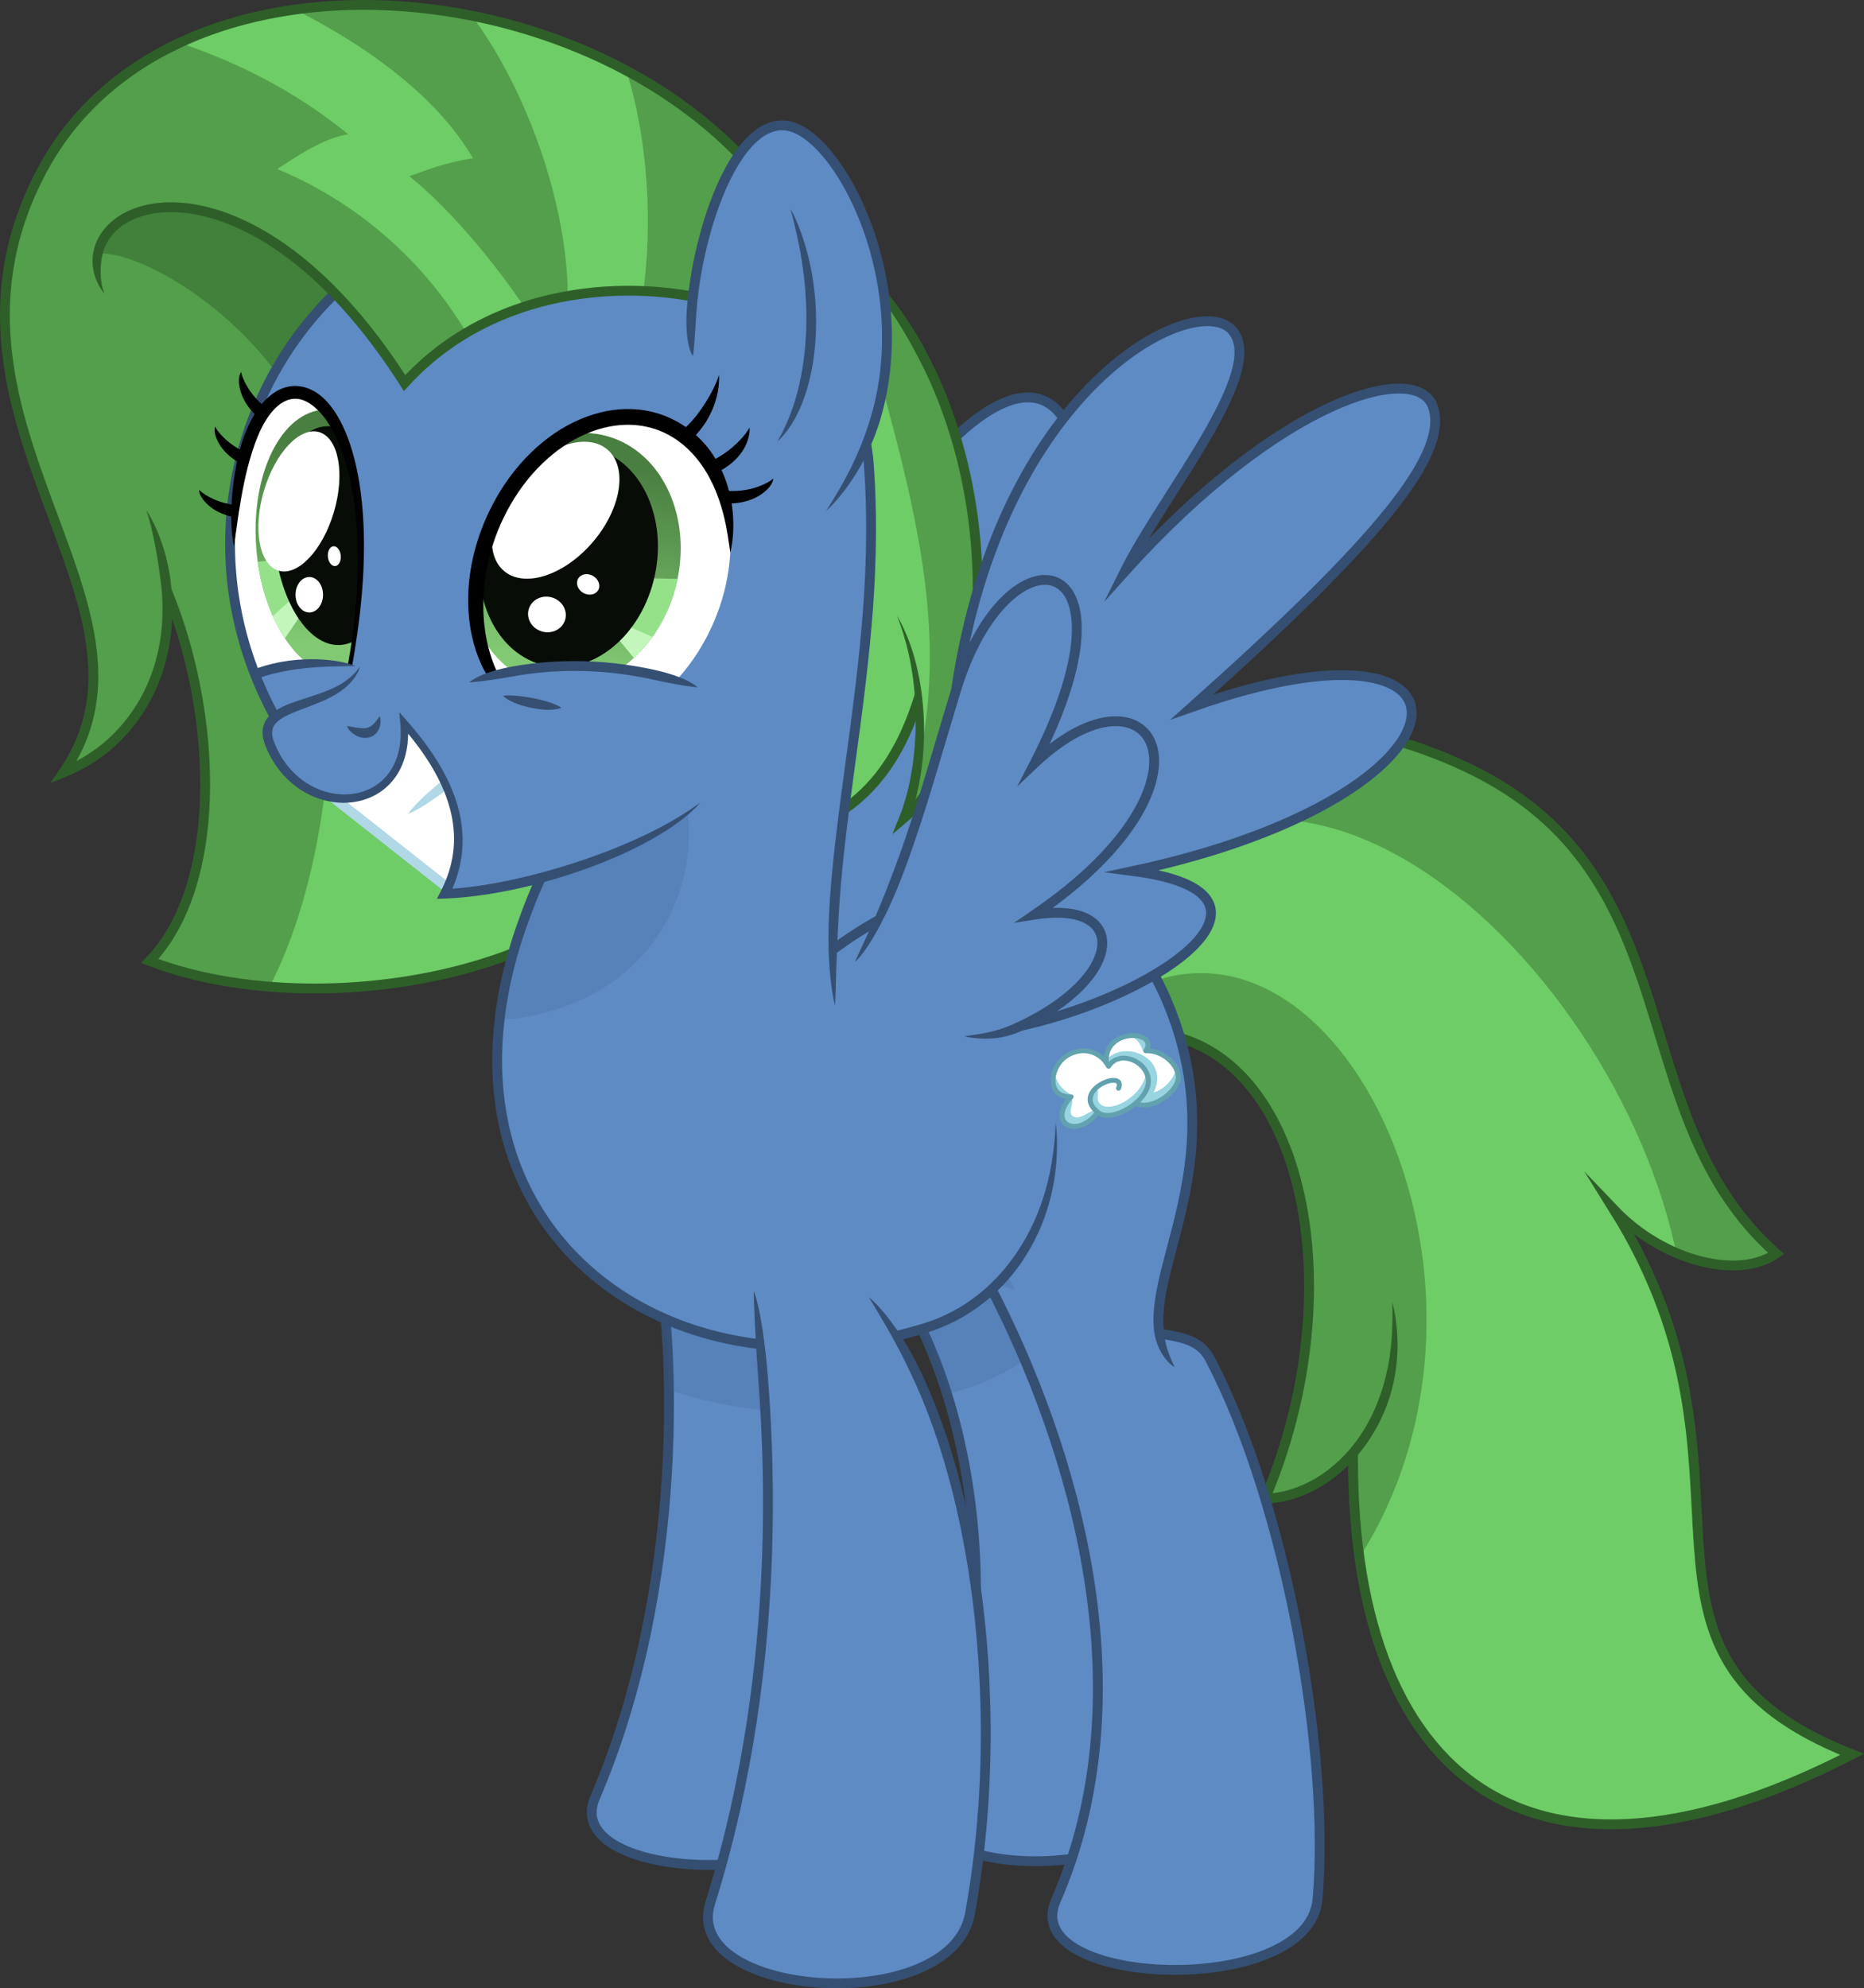 <?xml version="1.0" encoding="UTF-8" standalone="no"?>
<svg
   inkscape:version="1.2.1 (9c6d41e410, 2022-07-14)"
   id="svg3285"
   version="1.1"
   viewBox="0 0 501.627 535.016"
   height="535.016mm"
   width="501.627mm"
   xml:space="preserve"
   sodipodi:docname="Kuco.svg"
   xmlns:inkscape="http://www.inkscape.org/namespaces/inkscape"
   xmlns:sodipodi="http://sodipodi.sourceforge.net/DTD/sodipodi-0.dtd"
   xmlns:xlink="http://www.w3.org/1999/xlink"
   xmlns="http://www.w3.org/2000/svg"
   xmlns:svg="http://www.w3.org/2000/svg"
   xmlns:rdf="http://www.w3.org/1999/02/22-rdf-syntax-ns#"
   xmlns:cc="http://creativecommons.org/ns#"
   xmlns:dc="http://purl.org/dc/elements/1.1/"><rect x="0" y="0" width="501.627" height="535.016" fill="#333333" stroke="none"/><defs
     id="defs3279"><inkscape:path-effect
       effect="powerstroke"
       id="path-effect8570"
       is_visible="true"
       lpeversion="1"
       offset_points="0.2,1.323 | 1,1.323 | 1.6,1.323"
       not_jump="false"
       sort_points="true"
       interpolator_type="CubicBezierSmooth"
       interpolator_beta="0.2"
       start_linecap_type="butt"
       linejoin_type="miter"
       miter_limit="4"
       scale_width="1"
       end_linecap_type="zerowidth" /><inkscape:path-effect
       effect="powerstroke"
       id="path-effect8568"
       is_visible="true"
       lpeversion="1"
       offset_points="0.2,1.323 | 2.8,1.323"
       not_jump="false"
       sort_points="true"
       interpolator_type="CubicBezierSmooth"
       interpolator_beta="0.2"
       start_linecap_type="zerowidth"
       linejoin_type="miter"
       miter_limit="4"
       scale_width="1"
       end_linecap_type="butt" /><inkscape:path-effect
       effect="powerstroke"
       id="path-effect8566"
       is_visible="true"
       lpeversion="1"
       offset_points="1.8,1.323"
       not_jump="false"
       sort_points="true"
       interpolator_type="CubicBezierSmooth"
       interpolator_beta="0.2"
       start_linecap_type="butt"
       linejoin_type="miter"
       miter_limit="4"
       scale_width="1"
       end_linecap_type="zerowidth" /><inkscape:path-effect
       effect="powerstroke"
       id="path-effect8564"
       is_visible="true"
       lpeversion="1"
       offset_points="0.2,1.323 | 1,1.323"
       not_jump="false"
       sort_points="true"
       interpolator_type="CubicBezierSmooth"
       interpolator_beta="0.2"
       start_linecap_type="zerowidth"
       linejoin_type="miter"
       miter_limit="20"
       scale_width="1"
       end_linecap_type="zerowidth" /><inkscape:path-effect
       effect="powerstroke"
       id="path-effect3910"
       is_visible="true"
       lpeversion="1"
       offset_points="0.8,1.323"
       not_jump="false"
       sort_points="true"
       interpolator_type="CubicBezierSmooth"
       interpolator_beta="0.2"
       start_linecap_type="zerowidth"
       linejoin_type="miter"
       miter_limit="4"
       scale_width="1"
       end_linecap_type="zerowidth" /><inkscape:path-effect
       effect="powerstroke"
       id="path-effect3791"
       is_visible="true"
       lpeversion="1"
       offset_points="0.8,1.72"
       not_jump="false"
       sort_points="true"
       interpolator_type="CubicBezierSmooth"
       interpolator_beta="0.2"
       start_linecap_type="zerowidth"
       linejoin_type="miter"
       miter_limit="4"
       scale_width="1"
       end_linecap_type="zerowidth" /><inkscape:path-effect
       effect="powerstroke"
       id="path-effect3785"
       is_visible="true"
       lpeversion="1"
       offset_points="0.8,1.72"
       not_jump="false"
       sort_points="true"
       interpolator_type="CubicBezierSmooth"
       interpolator_beta="0.2"
       start_linecap_type="zerowidth"
       linejoin_type="miter"
       miter_limit="4"
       scale_width="1"
       end_linecap_type="zerowidth" /><inkscape:path-effect
       effect="powerstroke"
       id="path-effect3640"
       is_visible="true"
       lpeversion="1"
       offset_points="0.2,1.323 | 2.8,1.323"
       not_jump="false"
       sort_points="true"
       interpolator_type="CubicBezierSmooth"
       interpolator_beta="0.2"
       start_linecap_type="zerowidth"
       linejoin_type="miter"
       miter_limit="4"
       scale_width="1"
       end_linecap_type="zerowidth" /><inkscape:path-effect
       effect="powerstroke"
       id="path-effect3638"
       is_visible="true"
       lpeversion="1"
       offset_points="0.2,1.323 | 1,1.323 | 1.8,1.323"
       not_jump="false"
       sort_points="true"
       interpolator_type="CubicBezierSmooth"
       interpolator_beta="0.2"
       start_linecap_type="butt"
       linejoin_type="miter"
       miter_limit="4"
       scale_width="1"
       end_linecap_type="zerowidth" /><inkscape:path-effect
       effect="powerstroke"
       id="path-effect3636"
       is_visible="true"
       lpeversion="1"
       offset_points="0.2,1.323"
       not_jump="false"
       sort_points="true"
       interpolator_type="CubicBezierSmooth"
       interpolator_beta="0.2"
       start_linecap_type="zerowidth"
       linejoin_type="miter"
       miter_limit="4"
       scale_width="1"
       end_linecap_type="butt" /><inkscape:path-effect
       effect="powerstroke"
       id="path-effect3634"
       is_visible="true"
       lpeversion="1"
       offset_points="0.4,1.323 | 2.5,1.323 | 3.8,1.323"
       not_jump="false"
       sort_points="true"
       interpolator_type="CubicBezierSmooth"
       interpolator_beta="0.2"
       start_linecap_type="zerowidth"
       linejoin_type="miter"
       miter_limit="20"
       scale_width="1"
       end_linecap_type="zerowidth" /><inkscape:path-effect
       effect="powerstroke"
       id="path-effect3632"
       is_visible="true"
       lpeversion="1"
       offset_points="1.3,1.323"
       not_jump="false"
       sort_points="true"
       interpolator_type="CubicBezierSmooth"
       interpolator_beta="0.2"
       start_linecap_type="butt"
       linejoin_type="miter"
       miter_limit="4"
       scale_width="1"
       end_linecap_type="zerowidth" /><inkscape:path-effect
       effect="powerstroke"
       id="path-effect3630"
       is_visible="true"
       lpeversion="1"
       offset_points="0.2,1.323 | 1.8,1.323"
       not_jump="false"
       sort_points="true"
       interpolator_type="CubicBezierSmooth"
       interpolator_beta="0.2"
       start_linecap_type="zerowidth"
       linejoin_type="miter"
       miter_limit="4"
       scale_width="1"
       end_linecap_type="zerowidth" /><inkscape:path-effect
       effect="powerstroke"
       id="path-effect3628"
       is_visible="true"
       lpeversion="1"
       offset_points="0.5,1.323"
       not_jump="false"
       sort_points="true"
       interpolator_type="CubicBezierSmooth"
       interpolator_beta="0.2"
       start_linecap_type="zerowidth"
       linejoin_type="miter"
       miter_limit="4"
       scale_width="1"
       end_linecap_type="zerowidth" /><inkscape:path-effect
       effect="powerstroke"
       id="path-effect3626"
       is_visible="true"
       lpeversion="1"
       offset_points="0.016,0.586 | 0.5,1.72 | 0.8,1.72"
       not_jump="false"
       sort_points="true"
       interpolator_type="CubicBezierSmooth"
       interpolator_beta="0.2"
       start_linecap_type="butt"
       linejoin_type="miter"
       miter_limit="4"
       scale_width="1"
       end_linecap_type="zerowidth" /><inkscape:path-effect
       effect="powerstroke"
       id="path-effect3624"
       is_visible="true"
       lpeversion="1"
       offset_points="0.2,1.323"
       not_jump="false"
       sort_points="true"
       interpolator_type="CubicBezierSmooth"
       interpolator_beta="0.2"
       start_linecap_type="butt"
       linejoin_type="miter"
       miter_limit="4"
       scale_width="1"
       end_linecap_type="zerowidth" /><inkscape:path-effect
       effect="powerstroke"
       id="path-effect3622"
       is_visible="true"
       lpeversion="1"
       offset_points="0.7,1.323 | 2,1 | 3.3,1.323"
       not_jump="false"
       sort_points="true"
       interpolator_type="CubicBezierSmooth"
       interpolator_beta="0.2"
       start_linecap_type="zerowidth"
       linejoin_type="miter"
       miter_limit="4"
       scale_width="1"
       end_linecap_type="zerowidth" /><inkscape:path-effect
       effect="powerstroke"
       id="path-effect3620"
       is_visible="true"
       lpeversion="1"
       offset_points="0.5,1.323"
       not_jump="false"
       sort_points="true"
       interpolator_type="CubicBezierSmooth"
       interpolator_beta="0.2"
       start_linecap_type="zerowidth"
       linejoin_type="miter"
       miter_limit="4"
       scale_width="1"
       end_linecap_type="zerowidth" /><inkscape:path-effect
       effect="powerstroke"
       id="path-effect3618"
       is_visible="true"
       lpeversion="1"
       offset_points="0.5,1.323"
       not_jump="false"
       sort_points="true"
       interpolator_type="CubicBezierSmooth"
       interpolator_beta="0.2"
       start_linecap_type="zerowidth"
       linejoin_type="miter"
       miter_limit="4"
       scale_width="1"
       end_linecap_type="zerowidth" /><inkscape:path-effect
       effect="powerstroke"
       id="path-effect3616"
       is_visible="true"
       lpeversion="1"
       offset_points="0.2,1.323 | 0.8,1.323"
       not_jump="false"
       sort_points="true"
       interpolator_type="CubicBezierSmooth"
       interpolator_beta="0.2"
       start_linecap_type="zerowidth"
       linejoin_type="miter"
       miter_limit="4"
       scale_width="1"
       end_linecap_type="zerowidth" /><inkscape:path-effect
       effect="powerstroke"
       id="path-effect3532"
       is_visible="true"
       lpeversion="1"
       offset_points="0.8,2.117 | 2.1,2.117"
       not_jump="false"
       sort_points="true"
       interpolator_type="CubicBezierSmooth"
       interpolator_beta="0.2"
       start_linecap_type="zerowidth"
       linejoin_type="miter"
       miter_limit="4"
       scale_width="1"
       end_linecap_type="zerowidth" /><inkscape:path-effect
       effect="powerstroke"
       id="path-effect3530"
       is_visible="true"
       lpeversion="1"
       offset_points="0.5,1.72 | 0.8,1.72"
       not_jump="false"
       sort_points="true"
       interpolator_type="CubicBezierSmooth"
       interpolator_beta="0.2"
       start_linecap_type="zerowidth"
       linejoin_type="miter"
       miter_limit="4"
       scale_width="1"
       end_linecap_type="zerowidth" /><inkscape:path-effect
       effect="powerstroke"
       id="path-effect3528"
       is_visible="true"
       lpeversion="1"
       offset_points="0.5,1.72"
       not_jump="false"
       sort_points="true"
       interpolator_type="CubicBezierSmooth"
       interpolator_beta="0.2"
       start_linecap_type="zerowidth"
       linejoin_type="miter"
       miter_limit="4"
       scale_width="1"
       end_linecap_type="zerowidth" /><inkscape:path-effect
       effect="powerstroke"
       id="path-effect3526"
       is_visible="true"
       lpeversion="1"
       offset_points="0.8,1.72"
       not_jump="false"
       sort_points="true"
       interpolator_type="CubicBezierSmooth"
       interpolator_beta="0.2"
       start_linecap_type="zerowidth"
       linejoin_type="miter"
       miter_limit="4"
       scale_width="1"
       end_linecap_type="zerowidth" /><linearGradient
       inkscape:collect="always"
       id="linearGradient21013"><stop
         style="stop-color:#497f40;stop-opacity:1;"
         offset="0"
         id="stop21009" /><stop
         style="stop-color:#82c973;stop-opacity:1;"
         offset="1"
         id="stop21011" /></linearGradient><clipPath
       clipPathUnits="userSpaceOnUse"
       id="clipPath20875"><path
         style="color:#000000;display:inline;overflow:visible;fill:#ffffff;fill-opacity:1;stroke:none;stroke-width:2.646;stroke-miterlimit:20;stroke-dasharray:none;stroke-opacity:1;stop-color:#000000"
         d="m -41.476,132.377 c 7.48,-3.155 17.101,-3.915 25.533,-2.421 13.428,-81.444 -31.631,-99.729 -32.263,-32.131 0.505,12.263 2.697,23.801 6.73,34.552 z"
         id="path20877"
         sodipodi:nodetypes="cccc" /></clipPath><clipPath
       clipPathUnits="userSpaceOnUse"
       id="clipPath20881"><ellipse
         style="font-variation-settings:normal;opacity:1;vector-effect:none;fill:none;fill-opacity:1;fill-rule:evenodd;stroke:#000000;stroke-width:0.869;stroke-linecap:butt;stroke-linejoin:miter;stroke-miterlimit:4;stroke-dasharray:none;stroke-dashoffset:0;stroke-opacity:1;stop-color:#000000;stop-opacity:1"
         id="ellipse20883"
         cx="95.47"
         cy="61.056"
         rx="32.813"
         ry="43.016"
         transform="matrix(0.846,0.534,-0.468,0.884,0,0)" /></clipPath><linearGradient
       inkscape:collect="always"
       xlink:href="#linearGradient21013"
       id="linearGradient21015"
       x1="70.8"
       y1="58.192"
       x2="74.094"
       y2="114.272"
       gradientUnits="userSpaceOnUse" /><clipPath
       clipPathUnits="userSpaceOnUse"
       id="clipPath22358"><ellipse
         style="font-variation-settings:normal;opacity:1;fill:#c2f6ba;fill-opacity:1;fill-rule:evenodd;stroke:#000000;stroke-width:1;stroke-linecap:butt;stroke-linejoin:miter;stroke-miterlimit:4;stroke-dasharray:none;stroke-dashoffset:0;stroke-opacity:1;stop-color:#000000;stop-opacity:1"
         id="ellipse22360"
         cx="68.864"
         cy="86.552"
         rx="28.45"
         ry="34.576"
         transform="matrix(0.965,0.261,-0.257,0.966,0,0)" /></clipPath><clipPath
       clipPathUnits="userSpaceOnUse"
       id="clipPath22362"><ellipse
         style="font-variation-settings:normal;opacity:1;fill:#c2f6ba;fill-opacity:1;fill-rule:evenodd;stroke:#000000;stroke-width:1;stroke-linecap:butt;stroke-linejoin:miter;stroke-miterlimit:4;stroke-dasharray:none;stroke-dashoffset:0;stroke-opacity:1;stop-color:#000000;stop-opacity:1"
         id="ellipse22364"
         cx="68.864"
         cy="86.552"
         rx="28.45"
         ry="34.576"
         transform="matrix(0.965,0.261,-0.257,0.966,0,0)" /></clipPath><clipPath
       clipPathUnits="userSpaceOnUse"
       id="clipPath22505"><ellipse
         style="font-variation-settings:normal;opacity:1;fill:none;fill-opacity:1;fill-rule:evenodd;stroke:#000000;stroke-width:0.868;stroke-linecap:butt;stroke-linejoin:miter;stroke-miterlimit:4;stroke-dasharray:none;stroke-dashoffset:0;stroke-opacity:1;stop-color:#000000;stop-opacity:1"
         id="ellipse22507"
         cx="-27.082"
         cy="95.572"
         rx="20.936"
         ry="35.844"
         transform="matrix(0.999,-0.054,0.071,0.998,0,0)" /></clipPath><clipPath
       clipPathUnits="userSpaceOnUse"
       id="clipPath22509"><ellipse
         style="font-variation-settings:normal;opacity:1;fill:none;fill-opacity:1;fill-rule:evenodd;stroke:#000000;stroke-width:0.868;stroke-linecap:butt;stroke-linejoin:miter;stroke-miterlimit:4;stroke-dasharray:none;stroke-dashoffset:0;stroke-opacity:1;stop-color:#000000;stop-opacity:1"
         id="ellipse22511"
         cx="-27.082"
         cy="95.572"
         rx="20.936"
         ry="35.844"
         transform="matrix(0.999,-0.054,0.071,0.998,0,0)" /></clipPath><linearGradient
       inkscape:collect="always"
       xlink:href="#linearGradient21013"
       id="linearGradient23610"
       x1="-30.826"
       y1="68.481"
       x2="-32.361"
       y2="121.798"
       gradientUnits="userSpaceOnUse" /><inkscape:path-effect
       effect="powerstroke"
       id="path-effect3528-1"
       is_visible="true"
       lpeversion="1"
       offset_points="0.5,1.72"
       not_jump="false"
       sort_points="true"
       interpolator_type="CubicBezierSmooth"
       interpolator_beta="0.2"
       start_linecap_type="zerowidth"
       linejoin_type="miter"
       miter_limit="4"
       scale_width="1"
       end_linecap_type="zerowidth" /><inkscape:path-effect
       effect="powerstroke"
       id="path-effect3530-9"
       is_visible="true"
       lpeversion="1"
       offset_points="0.5,1.72 | 0.8,1.72"
       not_jump="false"
       sort_points="true"
       interpolator_type="CubicBezierSmooth"
       interpolator_beta="0.2"
       start_linecap_type="zerowidth"
       linejoin_type="miter"
       miter_limit="4"
       scale_width="1"
       end_linecap_type="zerowidth" /><inkscape:path-effect
       effect="powerstroke"
       id="path-effect3526-8"
       is_visible="true"
       lpeversion="1"
       offset_points="0.8,1.72"
       not_jump="false"
       sort_points="true"
       interpolator_type="CubicBezierSmooth"
       interpolator_beta="0.2"
       start_linecap_type="zerowidth"
       linejoin_type="miter"
       miter_limit="4"
       scale_width="1"
       end_linecap_type="zerowidth" /><clipPath
       clipPathUnits="userSpaceOnUse"
       id="clipPath3800"><path
         style="color:#000000;display:inline;overflow:visible;fill:#ffffff;fill-opacity:1;stroke:none;stroke-width:2.646;stroke-miterlimit:20;stroke-dasharray:none;stroke-opacity:1;stop-color:#000000"
         d="m -41.476,132.377 c 7.48,-3.155 -36.398,-39.312 -27.967,-37.818 -6.502,-66.947 40.938,-50.488 39.74,-37.878 -8.911,-2.341 -18.218,10.681 -18.503,41.144 0.505,12.263 2.697,23.801 6.73,34.552 z"
         id="path3802"
         sodipodi:nodetypes="ccccc" /></clipPath><clipPath
       clipPathUnits="userSpaceOnUse"
       id="clipPath5233"><path
         style="color:#000000;font-variation-settings:normal;overflow:visible;opacity:1;vector-effect:none;fill:#539f4b;fill-opacity:1;stroke:none;stroke-width:2.646;stroke-linecap:butt;stroke-linejoin:miter;stroke-miterlimit:20;stroke-dasharray:none;stroke-dashoffset:0;stroke-opacity:1;-inkscape-stroke:none;stop-color:#000000;stop-opacity:1"
         d="M -81.376,83.609 C -55.236,110.758 -43.336,181.585 -69.803,209.446 -29.559,225.086 42.433,216.769 69.475,176.427 1.426,17.998 -42.316,34.004 -81.376,83.609 Z"
         id="path5235"
         sodipodi:nodetypes="cccc" /></clipPath><clipPath
       clipPathUnits="userSpaceOnUse"
       id="clipPath5359"><path
         id="path5361"
         style="color:#000000;font-variation-settings:normal;overflow:visible;opacity:1;vector-effect:none;fill:#539f4b;fill-opacity:1;stroke:none;stroke-width:2.646;stroke-linecap:butt;stroke-linejoin:miter;stroke-miterlimit:20;stroke-dasharray:none;stroke-dashoffset:0;stroke-opacity:1;-inkscape-stroke:none;stop-color:#000000;stop-opacity:1"
         d="M -13.774,-47.806 C -49.356,-47.428 -82.609,-33.552 -98.724,-3.462 -134.288,62.945 -61.78,113.149 -93.014,158.695 -69.943,149.462 -56.859,121.473 -70.766,88.143 -30.88,68.641 0.555,32.238 48.89,29.637 63.616,28.07 78.39,30.038 90.839,34.5 89.222,26.962 85.524,20.227 80.261,14.298 L 99.195,5.04 C 75.504,-29.055 29.169,-48.261 -13.774,-47.806 Z"
         sodipodi:nodetypes="ssccccccs" /></clipPath><clipPath
       clipPathUnits="userSpaceOnUse"
       id="clipPath6419"><path
         id="path6421"
         style="color:#000000;font-variation-settings:normal;overflow:visible;opacity:1;vector-effect:none;fill:#539f4b;fill-opacity:1;stroke:none;stroke-width:2.646;stroke-linecap:butt;stroke-linejoin:miter;stroke-miterlimit:20;stroke-dasharray:none;stroke-dashoffset:0;stroke-opacity:1;-inkscape-stroke:none;stop-color:#000000;stop-opacity:1"
         d="m -13.774,-47.806 c -35.582,0.378 -68.835,14.254 -84.95,44.344 -35.564,66.406 36.944,116.61 5.71,162.157 23.071,-9.234 36.155,-37.222 22.249,-70.553 L -0.875,53.969 C 13.535,39.757 30.171,31.781 48.89,29.637 63.616,28.07 78.39,30.038 90.839,34.5 89.222,26.962 85.524,20.227 80.261,14.298 L 99.195,5.04 C 75.504,-29.055 29.169,-48.261 -13.774,-47.806 Z"
         sodipodi:nodetypes="sscccccccs" /></clipPath><clipPath
       clipPathUnits="userSpaceOnUse"
       id="clipPath5359-2"><path
         id="path5361-5"
         style="color:#000000;font-variation-settings:normal;overflow:visible;opacity:1;vector-effect:none;fill:#539f4b;fill-opacity:1;stroke:none;stroke-width:2.646;stroke-linecap:butt;stroke-linejoin:miter;stroke-miterlimit:20;stroke-dasharray:none;stroke-dashoffset:0;stroke-opacity:1;-inkscape-stroke:none;stop-color:#000000;stop-opacity:1"
         d="M -13.774,-47.806 C -49.356,-47.428 -82.609,-33.552 -98.724,-3.462 -134.288,62.945 -61.78,113.149 -93.014,158.695 -69.943,149.462 -56.859,121.473 -70.766,88.143 -30.88,68.641 0.555,32.238 48.89,29.637 63.616,28.07 78.39,30.038 90.839,34.5 89.222,26.962 85.524,20.227 80.261,14.298 L 99.195,5.04 C 75.504,-29.055 29.169,-48.261 -13.774,-47.806 Z"
         sodipodi:nodetypes="ssccccccs" /></clipPath><clipPath
       clipPathUnits="userSpaceOnUse"
       id="clipPath7596"><path
         style="color:#000000;font-variation-settings:normal;overflow:visible;opacity:1;vector-effect:none;fill:none;fill-opacity:1;stroke:#2e5f29;stroke-width:2.646;stroke-linecap:butt;stroke-linejoin:miter;stroke-miterlimit:20;stroke-dasharray:none;stroke-dashoffset:0;stroke-opacity:1;-inkscape-stroke:none;stop-color:#000000;stop-opacity:1"
         d="m 171.997,209.7 c 0.94,-49.001 47.776,-80.378 105.652,-53.186 57.876,27.192 38.452,86.983 78.106,121.717 -9.314,6.525 -28.309,2.188 -40.987,-10.991 42.25,67.089 -5.22,110.793 60.163,136.415 -86.629,44.199 -130.262,0.835 -125.742,-85.987"
         id="path7598"
         sodipodi:nodetypes="czcccc" /></clipPath><clipPath
       clipPathUnits="userSpaceOnUse"
       id="clipPath10059"><path
         id="path10061"
         style="color:#000000;overflow:visible;fill:#5e8bc4;fill-opacity:1;stroke:#354f72;stroke-width:2.646;stroke-miterlimit:20;stroke-dasharray:none;stroke-opacity:1;stop-color:#000000"
         d="m 65.511,282.069 c 6.617,27.894 8.798,95.899 -15.497,152.478 -9.83,22.893 64.866,25.593 69.925,-0.389 11.271,-57.888 -1.788,-119.198 -23.434,-150.533 z m 115.986,1.525 -57.186,2.836 c 34.948,43.171 33.387,119.207 17.11,147.649 -12.315,21.52 58.452,25.519 63.511,-0.388 11.271,-57.72 -1.788,-118.853 -23.435,-150.098 z" /></clipPath><clipPath
       clipPathUnits="userSpaceOnUse"
       id="clipPath10130"><path
         style="color:#000000;overflow:visible;fill:#5e8bc4;fill-opacity:1;stroke:none;stroke-width:2.646;stroke-miterlimit:20;stroke-dasharray:none;stroke-opacity:1;stop-color:#000000"
         d="m 36.833,184.285 c -43.469,90.082 28.499,146.92 102.291,123.848 8.47,-2.648 48.211,-18.928 29.936,-82.64 -33.782,-41.451 -67.513,-83.036 -132.227,-41.208 z"
         id="path10132"
         sodipodi:nodetypes="cscc" /></clipPath></defs><sodipodi:namedview
     showgrid="false"
     inkscape:document-rotation="0"
     inkscape:current-layer="layer4"
     inkscape:document-units="mm"
     inkscape:cy="1087.6746"
     inkscape:cx="546.861"
     inkscape:zoom="0.57875767"
     inkscape:pageshadow="2"
     inkscape:pageopacity="0.0"
     borderopacity="1.0"
     bordercolor="#666666"
     pagecolor="#ffffff"
     id="base"
     inkscape:showpageshadow="2"
     inkscape:pagecheckerboard="0"
     inkscape:deskcolor="#d1d1d1"
     inkscape:window-width="1366"
     inkscape:window-height="705"
     inkscape:window-x="-8"
     inkscape:window-y="-8"
     inkscape:window-maximized="1" /><g
     inkscape:label="Layer 2"
     id="layer4"
     inkscape:groupmode="layer"
     transform="translate(110.118,49.135)"
     style="display:inline"><path
       style="color:#000000;overflow:visible;fill:#5e8bc4;fill-opacity:1;stroke:#354f72;stroke-width:2.646;stroke-miterlimit:20;stroke-dasharray:none;stroke-opacity:1;stop-color:#000000"
       d="m 65.511,282.069 c 6.617,27.894 8.798,95.898 -15.497,152.478 -9.83,22.893 64.867,25.593 69.926,-0.389 11.271,-57.888 -1.788,-119.198 -23.435,-150.533"
       id="path13480"
       sodipodi:nodetypes="cssc" /><path
       style="color:#000000;font-variation-settings:normal;overflow:visible;opacity:1;vector-effect:none;fill:#539f4b;fill-opacity:1;stroke:none;stroke-width:2.646;stroke-linecap:butt;stroke-linejoin:miter;stroke-miterlimit:20;stroke-dasharray:none;stroke-dashoffset:0;stroke-opacity:1;-inkscape-stroke:none;stop-color:#000000;stop-opacity:1"
       d="m 172.084,214.516 c 1.002,-52.656 50.905,-86.374 112.572,-57.153 61.667,29.221 40.97,93.472 83.222,130.796 -9.924,7.012 -30.164,2.351 -43.671,-11.811 45.017,72.093 -5.562,119.058 64.103,146.591 -92.303,47.496 -138.794,0.897 -133.978,-92.401 C 275.148,245.635 206.339,208.096 172.084,214.516 Z"
       id="path7671"
       sodipodi:nodetypes="czccccc" /><path
       style="color:#000000;font-variation-settings:normal;overflow:visible;opacity:1;vector-effect:none;fill:#6ecd66;fill-opacity:1;stroke:none;stroke-width:2.473;stroke-linecap:butt;stroke-linejoin:miter;stroke-miterlimit:20;stroke-dasharray:none;stroke-dashoffset:0;stroke-opacity:1;-inkscape-stroke:none;stop-color:#000000;stop-opacity:1"
       d="m 184.953,217.458 c 58.203,-44.136 116.579,75.65 58.833,146.113 -1.124,96.825 98.616,104.757 146.76,43.963 L 331.713,283.403 C 318.802,205.378 223.51,116.717 173.962,208.407"
       id="path7559"
       sodipodi:nodetypes="ccccc"
       clip-path="url(#clipPath7596)"
       transform="matrix(1.065,0,0,1.075,-11.178,-10.827)" /><path
       style="color:#000000;font-variation-settings:normal;overflow:visible;opacity:1;vector-effect:none;fill:none;fill-opacity:1;stroke:#2e5f29;stroke-width:2.646;stroke-linecap:butt;stroke-linejoin:miter;stroke-miterlimit:20;stroke-dasharray:none;stroke-dashoffset:0;stroke-opacity:1;-inkscape-stroke:none;stop-color:#000000;stop-opacity:1"
       d="m 172.084,214.516 c 1.002,-52.656 50.905,-86.374 112.572,-57.153 61.667,29.221 40.97,93.472 83.222,130.796 -9.924,7.012 -30.164,2.351 -43.671,-11.811 45.017,72.093 -5.562,119.058 64.103,146.591 -92.303,47.496 -138.794,0.897 -133.978,-92.401"
       id="path7467"
       sodipodi:nodetypes="czcccc" /><path
       style="color:#000000;font-variation-settings:normal;overflow:visible;opacity:1;vector-effect:none;fill:#539f4b;fill-opacity:1;stroke:none;stroke-width:2.646;stroke-linecap:butt;stroke-linejoin:miter;stroke-miterlimit:20;stroke-dasharray:none;stroke-dashoffset:0;stroke-opacity:1;-inkscape-stroke:none;stop-color:#000000;stop-opacity:1"
       d="m 190.28,229.105 c 48.026,-6.947 65.912,63.917 40.032,125.054 19.718,-0.761 38.681,-22.932 34.209,-52.801 -2.65,-75.76 -74.357,-102.177 -74.241,-72.254 z"
       id="path7600"
       sodipodi:nodetypes="cccc" /><path
       style="color:#000000;font-variation-settings:normal;overflow:visible;opacity:1;vector-effect:none;fill:#2e5f29;fill-opacity:1;fill-rule:nonzero;stroke:none;stroke-width:2.646;stroke-linecap:butt;stroke-linejoin:miter;stroke-miterlimit:20;stroke-dasharray:none;stroke-dashoffset:0;stroke-opacity:1;-inkscape-stroke:none;stop-color:#000000;stop-opacity:1"
       d="m 190.47,230.415 c 0,0 5.133,-2.176 16.028,0.837 2.502,0.692 5.298,1.768 8.205,3.465 1.464,0.854 3.127,1.966 4.89,3.421 3.327,2.745 6.878,6.605 10.148,12.044 2.722,4.528 5.125,9.949 7.001,16.294 3.62,12.246 4.852,26.492 3.668,41.269 -1.555,19.418 -6.872,35.399 -11.316,45.899 l -0.812,1.918 2.081,-0.08 c 3.489,-0.135 8.895,-0.99 14.916,-4.554 5.057,-2.993 9.167,-7.087 12.288,-11.487 1.686,-2.377 2.89,-4.569 3.709,-6.224 4.88,-9.862 4.962,-19.2 4.557,-24.215 -0.438,-5.436 -1.312,-7.642 -1.312,-7.642 0,0 0.221,2.343 -0.011,7.667 -0.213,4.891 -1.053,13.814 -5.606,23.016 -0.774,1.564 -1.909,3.63 -3.496,5.867 -2.94,4.145 -6.787,7.964 -11.478,10.741 -4.451,2.634 -8.511,3.656 -11.569,4.021 4.333,-10.664 9.198,-26.14 10.686,-44.715 1.205,-15.042 -0.041,-29.622 -3.768,-42.231 -1.933,-6.54 -4.422,-12.17 -7.27,-16.907 -3.424,-5.696 -7.173,-9.786 -10.732,-12.722 -1.884,-1.554 -3.666,-2.746 -5.241,-3.665 -3.127,-1.825 -6.138,-2.985 -8.834,-3.73 -11.716,-3.24 -17.112,-0.905 -17.112,-0.905 z"
       id="path7557"
       sodipodi:nodetypes="ccc"
       inkscape:path-effect="#path-effect8570"
       inkscape:original-d="m 190.28021,229.10536 c 48.02569,-6.94745 65.91216,63.91658 40.03215,125.05419 19.71847,-0.76086 38.68108,-22.9323 34.20929,-52.80065" /><path
       style="color:#000000;font-variation-settings:normal;overflow:visible;opacity:1;vector-effect:none;fill:#539f4b;fill-opacity:1;stroke:none;stroke-width:2.646;stroke-linecap:butt;stroke-linejoin:miter;stroke-miterlimit:20;stroke-dasharray:none;stroke-dashoffset:0;stroke-opacity:1;-inkscape-stroke:none;stop-color:#000000;stop-opacity:1"
       d="m -81.376,83.609 c 26.14,27.149 38.04,97.976 11.573,125.837 40.245,15.64 112.237,7.324 139.279,-33.019 C 1.426,17.998 -42.316,34.004 -81.376,83.609 Z"
       id="path4980"
       sodipodi:nodetypes="cccc" /><path
       style="color:#000000;font-variation-settings:normal;overflow:visible;opacity:1;vector-effect:none;fill:#6ecd66;fill-opacity:1;stroke:none;stroke-width:2.646;stroke-linecap:butt;stroke-linejoin:miter;stroke-miterlimit:20;stroke-dasharray:none;stroke-dashoffset:0;stroke-opacity:1;-inkscape-stroke:none;stop-color:#000000;stop-opacity:1"
       d="M -58.138,239.44 C -24.389,222.752 -10.275,130.347 -30.984,91.387 L 45.305,89.448 C 60.623,137.553 92.076,189.807 50.477,223.277"
       id="path5160"
       sodipodi:nodetypes="cccc"
       clip-path="url(#clipPath5233)" /><path
       style="color:#000000;font-variation-settings:normal;overflow:visible;opacity:1;vector-effect:none;fill:none;fill-opacity:1;stroke:#2e5f29;stroke-width:2.646;stroke-linecap:butt;stroke-linejoin:miter;stroke-miterlimit:20;stroke-dasharray:none;stroke-dashoffset:0;stroke-opacity:1;-inkscape-stroke:none;stop-color:#000000;stop-opacity:1"
       d="m -81.376,83.609 c 26.14,27.149 38.04,97.976 11.573,125.837 40.245,15.64 112.237,7.324 139.279,-33.019"
       id="path4283"
       sodipodi:nodetypes="ccc" /><path
       style="color:#000000;font-variation-settings:normal;overflow:visible;opacity:1;vector-effect:none;fill:#539f4b;fill-opacity:1;stroke:none;stroke-width:2.646;stroke-linecap:butt;stroke-linejoin:miter;stroke-miterlimit:20;stroke-dasharray:none;stroke-dashoffset:0;stroke-opacity:1;-inkscape-stroke:none;stop-color:#000000;stop-opacity:1"
       d="m -70.766,88.142 c 13.906,33.331 0.823,61.319 -22.249,70.553 C -61.78,113.148 -134.288,62.945 -98.724,-3.462 -63.16,-69.868 55.875,-57.305 99.195,5.04"
       id="path4669"
       sodipodi:nodetypes="cczc" /><path
       style="color:#000000;font-variation-settings:normal;overflow:visible;opacity:1;vector-effect:none;fill:#41813b;fill-opacity:1;stroke:none;stroke-width:2.646;stroke-linecap:butt;stroke-linejoin:miter;stroke-miterlimit:20;stroke-dasharray:none;stroke-dashoffset:0;stroke-opacity:1;-inkscape-stroke:none;stop-color:#000000;stop-opacity:1"
       d="M -20.362,94.949 -1.246,53.945 C -38.338,-4.376 -80.062,0.691 -83.789,19.147 c 14.335,-1.456 63.162,28.631 63.427,75.802 z"
       id="path6486"
       sodipodi:nodetypes="cccc" /><path
       style="color:#000000;font-variation-settings:normal;overflow:visible;opacity:1;fill:#ffffff;fill-opacity:1;stroke:#b0d8e7;stroke-width:2.646;stroke-linecap:butt;stroke-linejoin:miter;stroke-miterlimit:4;stroke-dasharray:none;stroke-dashoffset:0;stroke-opacity:1;stop-color:#000000;stop-opacity:1"
       d="M -23.314,163.218 -1.081,131.718 C 16.883,147.814 35.851,177.094 11.46,190.621 Z"
       id="path20761"
       sodipodi:nodetypes="cccc" /><path
       style="color:#000000;overflow:visible;fill:#5e8bc4;fill-opacity:1;stroke:#354f72;stroke-width:2.646;stroke-miterlimit:20;stroke-dasharray:none;stroke-opacity:1;stop-color:#000000"
       d="m 124.31,286.431 c 34.948,43.171 33.386,119.207 17.11,147.649 -12.315,21.52 58.452,25.519 63.511,-0.388 11.271,-57.72 -1.788,-118.853 -23.435,-150.098"
       id="path16292"
       sodipodi:nodetypes="cssc" /><path
       style="color:#000000;overflow:visible;fill:#3b5e8f;fill-opacity:1;stroke:none;stroke-width:2.646;stroke-miterlimit:20;stroke-dasharray:none;stroke-opacity:1;stop-color:#000000;opacity:0.2"
       d="m 19.868,166.611 c -55.381,114.767 36.309,187.181 130.322,157.786 10.791,-3.374 61.422,-24.115 38.14,-105.286"
       id="path10052"
       sodipodi:nodetypes="csc"
       clip-path="url(#clipPath10059)" /><path
       style="color:#000000;overflow:visible;fill:#5e8bc4;fill-opacity:1;stroke:#354f72;stroke-width:2.646;stroke-miterlimit:20;stroke-dasharray:none;stroke-opacity:1;stop-color:#000000"
       d="m 155.847,296.036 c 23.626,45.175 42.438,110.761 18.143,166.272 -10.189,23.281 68.041,26.488 70.46,-0.397 3.405,-37.846 -8.09,-105.786 -29.045,-145.548 -4.925,-9.345 -18.622,-3.658 -27.472,-12.68"
       id="path16290"
       sodipodi:nodetypes="csssc" /><path
       style="color:#000000;overflow:visible;fill:#5e8bc4;fill-opacity:1;stroke:none;stroke-width:2.646;stroke-miterlimit:20;stroke-dasharray:none;stroke-opacity:1;stop-color:#000000"
       d="m 206.014,318.721 c -15.994,-18.323 18.213,-48.906 -1.691,-97.552 -17.07,-41.722 -57.491,-40.644 -93.19,-12.563 l 54.867,94.243 z"
       id="path17024"
       sodipodi:nodetypes="csccc" /><g
       style="display:inline;stroke-width:3.998;stroke-miterlimit:4;stroke-dasharray:none"
       transform="matrix(0.327,-0.088,0.084,0.312,157.117,176.339)"
       id="g1008"><path
         sodipodi:nodetypes="cczc"
         id="path997"
         d="m 40.443,206.186 c 4.035,-30.3 47.978,-15.816 32.884,-1.89 12.251,2.728 21.891,16.91 19.481,28.03 -2.41,11.12 -27.079,22.034 -38.002,12.035"
         style="font-variation-settings:normal;opacity:1;vector-effect:none;fill:#ffffff;fill-opacity:1;stroke:none;stroke-width:3.998;stroke-linecap:butt;stroke-linejoin:round;stroke-miterlimit:4;stroke-dasharray:none;stroke-dashoffset:0;stroke-opacity:1;stop-color:#000000;stop-opacity:1" /><path
         style="fill:#98d5e1;fill-opacity:1;stroke:none;stroke-width:3.998;stroke-linecap:butt;stroke-linejoin:miter;stroke-miterlimit:4;stroke-dasharray:none;stroke-opacity:1"
         d="m 92.169,226.447 c -3.604,6.289 -12.315,12.936 -21.382,12.963 18.887,-23.208 -9.449,-47.816 -28.197,-37.418 l -0.514,5.438 c 2.418,20.461 7.083,34.474 14.915,38.457 8.26,4.2 37.518,1.388 35.178,-19.439 z"
         id="path993"
         sodipodi:nodetypes="ccccsc" /><path
         sodipodi:nodetypes="cszczcc"
         id="path995"
         d="m 44.601,228.487 c 10.357,-14.323 -37.231,-9.26 -20.978,14.741 8.21,12.124 40.797,2.418 45.263,-13.584 4.467,-16.001 -15.404,-32.515 -27.31,-21.001 -4.709,-18.825 -22.59,-22.396 -34.363,-15.522 -11.773,6.874 -19.216,27.068 -0.788,31.964 -24.351,16.145 -4.16,35.662 17.198,18.143"
         style="fill:#ffffff;fill-opacity:1;stroke:none;stroke-width:3.998;stroke-linecap:round;stroke-linejoin:round;stroke-miterlimit:4;stroke-dasharray:none;stroke-opacity:1" /><path
         style="fill:#98d5e1;fill-opacity:1;stroke:none;stroke-width:3.998;stroke-linecap:butt;stroke-linejoin:miter;stroke-miterlimit:4;stroke-dasharray:none;stroke-opacity:1"
         d="m 6.776,225.912 c 0.78,5.317 -7.302,11.805 -2.22,15.888 5.082,4.083 14.492,-2.63 17.989,-0.119 C 0.525,262.712 -14.538,237.559 6.776,225.912 Z"
         id="path981"
         sodipodi:nodetypes="czcc" /><path
         style="fill:#98d5e1;fill-opacity:1;stroke:none;stroke-width:3.998;stroke-linecap:butt;stroke-linejoin:miter;stroke-miterlimit:4;stroke-dasharray:none;stroke-opacity:1"
         d="m 7.979,224.576 c -12.934,-0.334 -14.756,-13.147 -9.354,-22.183 -0.368,11.97 4.909,17.306 9.354,22.183 z"
         id="path983"
         sodipodi:nodetypes="ccc" /><path
         style="fill:#98d5e1;fill-opacity:1;stroke:none;stroke-width:3.998;stroke-linecap:butt;stroke-linejoin:miter;stroke-miterlimit:4;stroke-dasharray:none;stroke-opacity:1"
         d="m 28.024,224.041 c 1.743,3.66 -5.414,10.404 1.452,15.503 7.867,5.843 30.632,0.085 38.772,-15.77 1.155,19.676 -25.999,26.916 -36.726,24.357 -11.573,-2.76 -16.423,-21.454 -3.498,-24.09 z"
         id="path985"
         sodipodi:nodetypes="cscsc" /><path
         style="fill:#98d5e1;fill-opacity:1;stroke:none;stroke-width:3.998;stroke-linecap:butt;stroke-linejoin:miter;stroke-miterlimit:4;stroke-dasharray:none;stroke-opacity:1"
         d="m 71.078,204.296 c -0.353,-7.664 -2.823,-12.233 -6.444,-15.119 6.555,1.383 11.767,5.334 10.772,12.757 z"
         id="path991"
         sodipodi:nodetypes="cccc" /><path
         style="fill:none;stroke:#62a2ae;stroke-width:3.998;stroke-linecap:round;stroke-linejoin:round;stroke-miterlimit:4;stroke-dasharray:none;stroke-opacity:1"
         d="m 44.601,228.487 c 10.357,-14.323 -37.231,-9.26 -20.978,14.741 8.21,12.124 40.797,2.418 45.263,-13.584 4.467,-16.001 -15.404,-32.515 -27.31,-21.001 -4.709,-18.825 -22.59,-22.396 -34.363,-15.522 -11.773,6.874 -19.216,27.068 -0.788,31.964 -24.351,16.145 -4.16,35.662 17.198,18.143"
         id="path954"
         sodipodi:nodetypes="cszczcc" /><path
         style="font-variation-settings:normal;opacity:1;vector-effect:none;fill:none;fill-opacity:1;stroke:#62a2ae;stroke-width:3.998;stroke-linecap:butt;stroke-linejoin:round;stroke-miterlimit:4;stroke-dasharray:none;stroke-dashoffset:0;stroke-opacity:1;stop-color:#000000;stop-opacity:1"
         d="m 40.443,206.186 c 4.035,-30.3 47.978,-15.816 32.884,-1.89 12.251,2.728 21.891,16.91 19.481,28.03 -2.41,11.12 -27.079,22.034 -38.002,12.035"
         id="path956"
         sodipodi:nodetypes="cczc" /></g><path
       style="color:#000000;overflow:visible;fill:#5e8bc4;fill-opacity:1;stroke:#354f72;stroke-width:2.646;stroke-miterlimit:20;stroke-dasharray:none;stroke-opacity:1;stop-color:#000000"
       d="M 143.206,210.477 C 216.183,197.96 227.693,86.483 175.278,132.969 191.626,62.726 173.459,30.911 132.294,85.212 150.111,-1.071 87.241,30.482 90.821,85.395 l -6.106,148.09 z"
       id="path15386"
       sodipodi:nodetypes="cccccc" /><path
       style="color:#000000;font-variation-settings:normal;overflow:visible;opacity:1;vector-effect:none;fill:#6ecd66;fill-opacity:1;stroke:none;stroke-width:2.646;stroke-linecap:butt;stroke-linejoin:miter;stroke-miterlimit:20;stroke-dasharray:none;stroke-dashoffset:0;stroke-opacity:1;-inkscape-stroke:none;stop-color:#000000;stop-opacity:1"
       d="m 103.492,174.788 c 22.797,-6.228 32.331,-25.672 36.852,-49.135 l -15.84,-75.966 -17.779,4.849"
       id="path8562"
       sodipodi:nodetypes="cc" /><path
       style="color:#000000;overflow:visible;fill:#354f72;fill-rule:nonzero;stroke:none;stroke-width:2.646;stroke-miterlimit:20;stroke-dasharray:none;stroke-opacity:1;stop-color:#000000"
       d="m 111.951,209.646 c 0,0 1.302,-1.099 4.66,-3.492 2.981,-2.124 9.092,-6.292 16.833,-9.827 1.537,-0.702 3.349,-1.475 5.374,-2.233 7.153,-2.678 16.237,-4.885 25.783,-4.065 8.23,0.707 15.719,3.579 22.16,8.665 8.449,6.671 13.407,15.812 16.338,22.976 3.582,8.755 6.52,19.618 6.313,32.666 -0.154,9.747 -1.995,18.516 -4.06,26.654 -1.057,4.165 -2.11,7.963 -2.938,11.322 -1.023,4.149 -1.632,7.3 -1.928,10.14 -0.152,1.462 -0.205,2.701 -0.201,3.762 0.008,2.105 0.289,3.855 0.716,5.325 0.491,1.691 1.174,2.999 1.831,3.982 1.792,2.677 3.183,3.2 3.183,3.2 0,0 -0.718,-1.218 -1.689,-3.961 -0.356,-1.006 -0.727,-2.256 -0.993,-3.771 -0.232,-1.318 -0.394,-2.879 -0.401,-4.784 -0.004,-0.964 0.044,-2.109 0.187,-3.478 0.278,-2.67 0.857,-5.69 1.866,-9.78 0.816,-3.308 1.867,-7.101 2.934,-11.305 2.083,-8.208 3.982,-17.211 4.141,-27.263 0.213,-13.486 -2.826,-24.707 -6.51,-33.71 -3.012,-7.361 -8.188,-16.977 -17.147,-24.051 -6.865,-5.42 -14.85,-8.474 -23.573,-9.224 -10.073,-0.866 -19.57,1.465 -26.937,4.223 -2.093,0.783 -3.962,1.582 -5.545,2.305 -7.963,3.636 -14.23,7.914 -17.269,10.079 -3.433,2.445 -4.761,3.567 -4.761,3.567 z"
       id="path13456"
       sodipodi:nodetypes="csc"
       inkscape:path-effect="#path-effect3638"
       inkscape:original-d="m 111.13357,208.6063 c 35.69901,-28.08093 76.11944,-29.15907 93.18986,12.56286 19.90335,48.6459 -14.30279,79.22872 1.69082,97.5522" /><path
       style="color:#000000;font-variation-settings:normal;overflow:visible;opacity:1;vector-effect:none;fill:none;fill-opacity:1;stroke:#2e5f29;stroke-width:2.646;stroke-linecap:butt;stroke-linejoin:miter;stroke-miterlimit:20;stroke-dasharray:none;stroke-dashoffset:0;stroke-opacity:1;-inkscape-stroke:none;stop-color:#000000;stop-opacity:1"
       d="m 140.343,125.653 c -4.521,23.464 -14.055,42.907 -36.852,49.135"
       id="path7830"
       sodipodi:nodetypes="cc" /><path
       style="color:#000000;overflow:visible;fill:#5e8bc4;fill-opacity:1;stroke:none;stroke-width:2.646;stroke-miterlimit:20;stroke-dasharray:none;stroke-opacity:1;stop-color:#000000"
       d="M -35.33,145.263 C -78.478,68.831 -6.428,-25.328 80.398,16.172 l 41.694,44.901 c 8.816,61.025 -11.849,113.679 -7.484,160.362 L 38.718,190.128 -0.323,138.951 Z"
       id="path20885"
       sodipodi:nodetypes="ccccccc" /><path
       style="color:#000000;display:inline;overflow:visible;fill:#ffffff;fill-opacity:1;stroke:none;stroke-width:2.646;stroke-miterlimit:20;stroke-dasharray:none;stroke-opacity:1;stop-color:#000000"
       d="m -41.476,132.377 c 7.48,-3.155 17.101,-3.915 25.533,-2.421 13.428,-81.444 -31.631,-99.729 -32.263,-32.131 0.505,12.263 2.697,23.801 6.73,34.552 z"
       id="path20819"
       sodipodi:nodetypes="cccc" /><path
       style="color:#000000;font-variation-settings:normal;overflow:visible;opacity:1;fill:#b0d8e7;fill-opacity:1;fill-rule:nonzero;stroke:none;stroke-width:2.646;stroke-linecap:butt;stroke-linejoin:miter;stroke-miterlimit:4;stroke-dasharray:none;stroke-dashoffset:0;stroke-opacity:1;stop-color:#000000;stop-opacity:1"
       d="m -0.257,169.832 c 0,0 3.503,-1.078 11.554,-7.428 2.013,-1.587 1.864,-3.155 1.864,-3.155 0,0 -1.49,-0.51 -3.503,1.078 -8.051,6.35 -9.915,9.505 -9.915,9.505 z"
       id="path20696"
       inkscape:path-effect="#path-effect3910"
       inkscape:original-d="M -0.25702658,169.83221 13.161129,159.24888" /><path
       style="color:#000000;overflow:visible;fill:none;stroke:#354f72;stroke-width:2.646;stroke-miterlimit:20;stroke-dasharray:none;stroke-opacity:1;stop-color:#000000"
       d="M -35.33,145.263 C -78.478,68.831 -6.428,-25.328 80.398,16.172"
       id="path12705"
       sodipodi:nodetypes="cc" /><path
       style="color:#000000;overflow:visible;fill:#5e8bc4;fill-opacity:1;stroke:none;stroke-width:2.646;stroke-miterlimit:20;stroke-dasharray:none;stroke-opacity:1;stop-color:#000000"
       d="m 36.833,184.285 c -43.469,90.082 28.499,146.92 102.291,123.848 8.47,-2.648 48.211,-18.928 29.936,-82.64"
       id="path23715"
       sodipodi:nodetypes="csc" /><path
       style="color:#000000;font-variation-settings:normal;overflow:visible;opacity:0.2;vector-effect:none;fill:#3b5e8f;fill-opacity:1;stroke:none;stroke-width:2.646;stroke-linecap:butt;stroke-linejoin:miter;stroke-miterlimit:20;stroke-dasharray:none;stroke-dashoffset:0;stroke-opacity:1;-inkscape-stroke:none;stop-color:#000000;stop-opacity:1"
       d="M 8.285,225.159 C 64.511,230.812 85.118,186.412 70.916,154.757 37.227,163.69 19.099,196.963 8.285,225.159 Z"
       id="path10126"
       sodipodi:nodetypes="ccc"
       clip-path="url(#clipPath10130)" /><path
       style="color:#000000;overflow:visible;fill:#354f72;fill-rule:nonzero;stroke:none;stroke-width:2.646;stroke-miterlimit:20;stroke-dasharray:none;stroke-opacity:1;stop-color:#000000"
       d="m 35.641,183.71 c 0,0 -2.746,4.904 -6.501,15.531 -3.535,10.004 -8.267,26.923 -6.357,45.776 0.805,7.942 2.803,16.364 6.654,24.68 3.172,6.849 7.611,13.637 13.615,19.863 9.815,10.177 23.923,18.958 42.569,22.917 15.15,3.217 33.738,3.221 53.896,-3.082 5.14,-1.607 10.266,-4.193 15.042,-7.94 0.885,-0.694 1.757,-1.428 2.614,-2.203 3.719,-3.36 6.623,-7.038 8.856,-10.609 6.748,-10.793 8.009,-21.486 8.242,-26.986 0.258,-6.093 -0.33,-8.683 -0.33,-8.683 0,0 0.096,2.643 -0.713,8.59 -0.729,5.361 -2.692,15.636 -9.308,25.728 -2.202,3.359 -5.001,6.817 -8.52,9.997 -0.811,0.733 -1.637,1.428 -2.474,2.085 -4.515,3.543 -9.353,5.982 -14.198,7.497 -19.71,6.163 -37.837,6.144 -52.557,3.019 -18.122,-3.848 -31.751,-12.353 -41.214,-22.165 -5.787,-6 -10.059,-12.532 -13.118,-19.138 -3.711,-8.012 -5.642,-16.132 -6.423,-23.835 -1.853,-18.289 2.739,-34.777 6.219,-44.628 3.685,-10.43 6.389,-15.263 6.389,-15.263 z"
       id="path13454"
       sodipodi:nodetypes="csc"
       inkscape:path-effect="#path-effect3632"
       inkscape:original-d="m 36.832638,184.28478 c -43.4694121,90.08176 28.499205,146.92002 102.290782,123.84755 21.38084,-6.68517 35.9521,-28.7025 34.81848,-55.15927" /><path
       style="color:#000000;overflow:visible;fill:#354f72;fill-rule:nonzero;stroke:none;stroke-width:2.646;stroke-miterlimit:20;stroke-dasharray:none;stroke-opacity:1;stop-color:#000000"
       d="m 114.608,221.435 c 0,0 0.11,-1.78 0.227,-6.194 0.11,-4.124 0.288,-11.782 1.041,-22.459 0.176,-2.49 0.385,-4.96 0.616,-7.391 1.188,-12.482 3.471,-28.238 4.838,-38.586 2.218,-16.786 3.475,-29.13 4.019,-41.437 0.683,-15.469 -0.032,-26.8 -0.704,-33.998 -0.679,-7.267 -1.244,-10.486 -1.244,-10.486 l -2.619,0.378 c 0,0 0.558,3.176 1.229,10.354 0.664,7.104 1.372,18.311 0.695,33.635 -0.539,12.2 -1.786,24.46 -3.999,41.208 -1.359,10.285 -3.654,26.135 -4.849,38.681 -0.233,2.45 -0.444,4.941 -0.622,7.456 -0.778,11.041 -0.26,18.346 0.277,22.709 0.544,4.424 1.094,6.13 1.094,6.13 z"
       id="path11243"
       sodipodi:nodetypes="cc"
       inkscape:path-effect="#path-effect3636"
       inkscape:original-d="m 114.60807,221.43526 c -4.3654,-46.68308 16.2999,-99.33721 7.48355,-160.361727" /><path
       style="color:#000000;overflow:visible;fill:#5e8bc4;fill-opacity:1;stroke:none;stroke-width:2.646;stroke-miterlimit:20;stroke-dasharray:none;stroke-opacity:1;stop-color:#000000"
       d="m 92.725,298.256 c 5.483,40.212 7.664,102.742 -11.717,164.695 -7.988,25.534 64.867,30.851 69.926,2.787 11.271,-62.526 -0.757,-134.094 -27.214,-165.801"
       id="path17026"
       sodipodi:nodetypes="cssc" /><path
       style="color:#000000;overflow:visible;fill:#354f72;fill-rule:nonzero;stroke:none;stroke-width:2.646;stroke-miterlimit:20;stroke-dasharray:none;stroke-opacity:1;stop-color:#000000"
       d="m 92.725,298.256 c 0,0 -0.068,5.699 1.428,26.716 0.776,10.906 1.549,27.579 0.716,47.423 -1.027,24.469 -4.593,56.498 -15.124,90.161 -0.54,1.726 -0.753,3.408 -0.644,5.031 0.107,1.604 0.527,3.124 1.222,4.547 0.686,1.404 1.634,2.701 2.793,3.886 1.148,1.174 2.507,2.242 4.031,3.204 3.019,1.905 6.718,3.412 10.799,4.507 4.058,1.089 8.507,1.775 13.058,2.033 4.551,0.258 9.201,0.089 13.659,-0.533 4.487,-0.625 8.779,-1.708 12.591,-3.276 3.862,-1.588 7.241,-3.677 9.837,-6.304 1.318,-1.334 2.431,-2.803 3.3,-4.411 0.881,-1.629 1.506,-3.387 1.845,-5.269 6.267,-34.767 4.857,-68.821 0.544,-94.908 -2.829,-17.109 -6.848,-30.769 -10.827,-41.113 -0.994,-2.584 -1.984,-4.959 -2.953,-7.137 -4.499,-10.113 -8.888,-15.968 -11.354,-18.878 -2.63,-3.103 -3.926,-4.001 -3.926,-4.001 0,0 0.779,1.315 2.851,4.772 1.744,2.909 5.762,9.63 10.012,19.182 0.951,2.136 1.923,4.47 2.901,7.011 3.914,10.173 7.886,23.659 10.686,40.594 4.272,25.838 5.667,59.584 -0.538,94.007 -0.289,1.603 -0.819,3.094 -1.568,4.479 -0.741,1.369 -1.698,2.639 -2.856,3.811 -2.286,2.314 -5.339,4.227 -8.961,5.716 -3.57,1.468 -7.641,2.501 -11.95,3.102 -4.279,0.596 -8.756,0.761 -13.143,0.512 -4.388,-0.249 -8.657,-0.91 -12.522,-1.947 -3.895,-1.046 -7.334,-2.461 -10.073,-4.19 -1.38,-0.87 -2.57,-1.813 -3.551,-2.816 -0.989,-1.012 -1.761,-2.08 -2.307,-3.198 -0.55,-1.127 -0.876,-2.313 -0.959,-3.562 -0.085,-1.266 0.077,-2.62 0.529,-4.064 10.62,-33.948 14.209,-66.22 15.242,-90.84 0.838,-19.972 0.061,-36.749 -0.72,-47.722 -1.508,-21.196 -4.067,-26.528 -4.067,-26.528 z"
       id="path13478"
       sodipodi:nodetypes="cssc"
       inkscape:path-effect="#path-effect3640"
       inkscape:original-d="m 92.725117,298.25629 c 5.483304,40.21226 7.663763,102.74181 -11.717262,164.69484 -7.98796,25.53417 64.866545,30.85097 69.925585,2.78708 11.27144,-62.52573 -0.75687,-134.09366 -27.21428,-165.80135" /><path
       style="color:#000000;font-variation-settings:normal;overflow:visible;opacity:1;vector-effect:none;fill:#6ecd66;fill-opacity:1;stroke:none;stroke-width:2.646;stroke-linecap:butt;stroke-linejoin:miter;stroke-miterlimit:20;stroke-dasharray:none;stroke-dashoffset:0;stroke-opacity:1;-inkscape-stroke:none;stop-color:#000000;stop-opacity:1"
       d="m 116.422,17.684 c 49.327,45.913 42.263,131.695 16.809,153.225 5.655,-14.132 6.133,-37.85 -1.94,-54.308"
       id="path7834"
       sodipodi:nodetypes="ccc" /><path
       style="color:#000000;font-variation-settings:normal;overflow:visible;opacity:1;vector-effect:none;fill:#539f4b;fill-opacity:1;stroke:none;stroke-width:2.646;stroke-linecap:butt;stroke-linejoin:miter;stroke-miterlimit:20;stroke-dasharray:none;stroke-dashoffset:0;stroke-opacity:1;-inkscape-stroke:none;stop-color:#000000;stop-opacity:1"
       d="M 116.422,17.684 C 165.749,63.597 158.685,149.379 133.232,170.909 147.808,124.415 137.846,89.951 116.422,17.684 Z"
       id="path7832"
       sodipodi:nodetypes="ccc" /><path
       style="color:#000000;font-variation-settings:normal;overflow:visible;opacity:1;vector-effect:none;fill:#2e5f29;fill-opacity:1;fill-rule:nonzero;stroke:none;stroke-width:2.646;stroke-linecap:butt;stroke-linejoin:miter;stroke-miterlimit:20;stroke-dasharray:none;stroke-dashoffset:0;stroke-opacity:1;-inkscape-stroke:none;stop-color:#000000;stop-opacity:1"
       d="m 116.422,17.684 c 0,0 1.758,1.874 5.663,6.69 3.569,4.401 10.198,12.984 16.283,25.392 1.201,2.449 2.518,5.351 3.84,8.689 4.755,12.003 8.616,27.3 9.34,45.039 0.612,15.019 -1.165,29.022 -4.537,40.473 -1.842,6.256 -4.043,11.363 -6.323,15.41 -1.51,2.68 -3.011,4.822 -4.419,6.534 0.618,-2.305 1.089,-4.649 1.435,-6.935 0.772,-5.09 0.953,-10.025 0.795,-14.369 -0.215,-5.918 -1.053,-10.886 -1.993,-14.714 -1.237,-5.04 -2.75,-8.528 -3.685,-10.457 -0.982,-2.026 -1.528,-2.835 -1.528,-2.835 0,0 0.38,0.898 1.101,3.011 0.676,1.98 1.822,5.613 2.694,10.58 0.666,3.793 1.23,8.695 1.235,14.456 0.003,4.235 -0.3,9.024 -1.126,13.928 -0.676,4.016 -1.706,8.129 -3.192,11.842 l -1.974,4.933 4.057,-3.431 c 2.525,-2.136 5.723,-5.591 8.907,-11.243 2.388,-4.239 4.663,-9.534 6.556,-15.961 3.461,-11.753 5.265,-26.047 4.642,-41.329 -0.736,-18.059 -4.668,-33.648 -9.524,-45.906 -1.351,-3.409 -2.696,-6.375 -3.925,-8.879 -6.315,-12.878 -13.504,-20.96 -17.677,-25.114 -4.452,-4.432 -6.644,-5.803 -6.644,-5.803 z"
       id="path7803"
       sodipodi:nodetypes="ccc"
       inkscape:path-effect="#path-effect8564"
       inkscape:original-d="m 116.42208,17.684039 c 49.32662,45.913176 42.26267,131.694801 16.80947,153.224801 5.6554,-14.13158 6.13343,-37.85008 -1.93955,-54.30752" /><path
       style="color:#000000;overflow:visible;fill:#5e8bc4;fill-opacity:1;stroke:none;stroke-width:2.646;stroke-miterlimit:20;stroke-dasharray:none;stroke-opacity:1;stop-color:#000000"
       d="m 147.169,136.573 c 12.042,-81.737 64.074,-107.664 74.137,-97.013 10.063,10.651 -18.226,43.985 -28.772,65.15 41.657,-46.358 78.672,-57.036 82.98,-44.346 4.309,12.69 -14.404,35.706 -64.857,80.738 82.316,-29.132 80.206,23.541 -15.833,44.147 44.824,5.764 9.715,32.683 -30.143,41.652"
       id="path15388"
       sodipodi:nodetypes="czczccc" /><path
       style="color:#000000;overflow:visible;fill:#5e8bc4;fill-opacity:1;stroke:none;stroke-width:2.646;stroke-miterlimit:20;stroke-dasharray:none;stroke-opacity:1;stop-color:#000000"
       d="m 119.953,209.675 c 11.52,-17.265 18.994,-46.07 27.216,-73.102 13.853,-45.55 51.096,-38.39 21.16,19.648 31.4,-29.694 53.013,4.538 1e-5,40.759 25.408,-4.027 24.232,16.772 -3.648,29.921 -4.797,2.262 -8.848,3.018 -15.328,2.819"
       id="path15390"
       sodipodi:nodetypes="csccsc" /><path
       style="color:#000000;overflow:visible;fill:none;stroke:#354f72;stroke-width:2.646;stroke-miterlimit:20;stroke-dasharray:none;stroke-opacity:1;stop-color:#000000"
       d="m 147.169,136.573 c 12.042,-81.737 64.074,-107.664 74.137,-97.013 10.063,10.651 -18.226,43.985 -28.772,65.15 41.657,-46.358 78.672,-57.036 82.98,-44.346 4.309,12.69 -14.404,35.706 -64.857,80.738 82.316,-29.132 80.206,23.541 -15.833,44.147 44.824,5.764 9.715,32.683 -30.143,41.652"
       id="path9772"
       sodipodi:nodetypes="czczccc" /><path
       style="color:#000000;overflow:visible;fill:#354f72;fill-rule:nonzero;stroke:none;stroke-width:2.646;stroke-miterlimit:20;stroke-dasharray:none;stroke-opacity:1;stop-color:#000000"
       d="m 119.953,209.675 c 0,0 3.398,-2.407 9.052,-14.421 1.355,-2.879 2.818,-6.327 4.377,-10.524 0.809,-2.178 1.694,-4.657 2.668,-7.518 4.464,-13.115 6.623,-21.313 12.384,-40.255 1.679,-5.521 3.726,-10.317 6.001,-14.349 2.212,-3.919 4.607,-7.056 7.015,-9.395 2.373,-2.304 4.706,-3.781 6.816,-4.491 1.043,-0.351 2.021,-0.51 2.914,-0.498 0.89,0.012 1.704,0.192 2.437,0.529 0.734,0.337 1.412,0.842 2.015,1.531 0.607,0.695 1.144,1.585 1.578,2.688 0.437,1.111 0.765,2.43 0.953,3.961 0.19,1.546 0.237,3.294 0.116,5.246 -0.247,3.994 -1.188,8.761 -2.956,14.261 -1.839,5.721 -4.537,12.13 -8.17,19.174 l -3.564,6.909 5.648,-5.341 c 3.973,-3.757 7.652,-6.346 10.896,-8.05 3.522,-1.85 6.54,-2.669 8.991,-2.844 1.331,-0.095 2.499,-3.3e-4 3.509,0.224 1.087,0.242 2.001,0.635 2.76,1.12 0.837,0.535 1.504,1.19 2.027,1.912 0.6,0.828 1.017,1.75 1.292,2.704 0.473,1.64 0.756,4.191 -0.095,7.783 -0.664,2.803 -2.04,6.31 -4.628,10.418 -4.418,7.013 -12.481,15.922 -26.407,25.438 l -4.859,3.32 5.813,-0.921 c 3.067,-0.486 5.721,-0.598 7.957,-0.399 2.225,0.198 3.973,0.699 5.291,1.391 0.664,0.349 1.214,0.743 1.664,1.169 0.457,0.432 0.813,0.901 1.082,1.395 0.564,1.036 0.766,2.22 0.642,3.532 -0.139,1.458 -0.683,3.016 -1.544,4.582 -1.035,1.883 -2.458,3.659 -3.99,5.233 -0.767,0.789 -1.547,1.513 -2.299,2.164 -3.532,3.061 -8.014,5.903 -13.213,8.372 -2.775,1.361 -4.807,2.044 -6.658,2.533 -2.349,0.62 -4.733,0.96 -5.999,1.143 -1.413,0.205 -2.116,0.319 -2.116,0.319 0,0 0.67,0.184 2.119,0.379 1.327,0.179 3.695,0.41 6.356,0.11 2.06,-0.232 4.428,-0.779 7.407,-2.132 5.38,-2.521 10.086,-5.473 13.837,-8.724 0.799,-0.692 1.635,-1.468 2.462,-2.318 1.642,-1.688 3.23,-3.653 4.412,-5.804 0.982,-1.787 1.677,-3.691 1.859,-5.606 0.166,-1.744 -0.099,-3.48 -0.951,-5.046 -0.405,-0.745 -0.934,-1.434 -1.587,-2.052 -0.641,-0.607 -1.393,-1.139 -2.253,-1.591 -1.697,-0.891 -3.803,-1.462 -6.285,-1.683 -1.11,-0.099 -2.295,-0.128 -3.552,-0.085 11.702,-8.597 18.871,-16.671 23.052,-23.308 2.724,-4.324 4.225,-8.099 4.963,-11.218 0.95,-4.013 0.668,-7.027 0.063,-9.125 -0.346,-1.2 -0.885,-2.41 -1.692,-3.524 -0.706,-0.974 -1.612,-1.866 -2.745,-2.589 -1.028,-0.656 -2.231,-1.167 -3.61,-1.473 -1.279,-0.284 -2.705,-0.392 -4.271,-0.28 -2.873,0.205 -6.25,1.153 -10.033,3.141 -2.058,1.081 -4.251,2.479 -6.55,4.244 2.299,-4.925 4.121,-9.527 5.489,-13.784 1.817,-5.653 2.815,-10.642 3.078,-14.908 0.129,-2.087 0.082,-4.001 -0.131,-5.732 -0.211,-1.713 -0.585,-3.253 -1.116,-4.605 -0.528,-1.343 -1.213,-2.505 -2.048,-3.461 -0.834,-0.954 -1.809,-1.693 -2.903,-2.195 -1.091,-0.501 -2.273,-0.754 -3.507,-0.77 -1.232,-0.016 -2.505,0.204 -3.791,0.636 -2.582,0.868 -5.244,2.603 -7.816,5.1 -2.622,2.545 -5.164,5.896 -7.476,9.993 -2.381,4.219 -4.5,9.197 -6.228,14.879 -5.781,19.007 -7.912,27.112 -12.357,40.173 -0.966,2.839 -1.844,5.295 -2.644,7.449 -1.544,4.158 -2.893,7.576 -4.088,10.478 -2.406,5.84 -4.429,10.125 -5.375,12.145 -1.076,2.296 -1.486,3.243 -1.486,3.243 z"
       id="path9770"
       sodipodi:nodetypes="csccsc"
       inkscape:path-effect="#path-effect3634"
       inkscape:original-d="m 119.95346,209.67538 c 11.52031,-17.26456 18.99439,-46.06975 27.21564,-73.10214 13.853,-45.550237 51.09605,-38.389749 21.16014,19.64824 31.39986,-29.69357 53.01276,4.53752 1e-5,40.75862 25.40815,-4.02658 24.23219,16.77226 -3.6485,29.92124 -4.79679,2.26224 -8.84848,3.01801 -15.32764,2.81927" /><g
       id="g20667"
       clip-path="url(#clipPath20875)"
       style="stroke:none"><path
         style="color:#000000;overflow:visible;fill:none;stroke:none;stroke-width:2.646;stroke-miterlimit:20;stroke-dasharray:none;stroke-opacity:1;stop-color:#000000"
         d="m -41.476,132.377 c 7.48,-3.155 18.424,-3.821 28.179,-2.232"
         id="path13452"
         sodipodi:nodetypes="cc" /><ellipse
         style="font-variation-settings:normal;opacity:1;fill:url(#linearGradient23610);fill-opacity:1;fill-rule:evenodd;stroke:none;stroke-width:0.868;stroke-linecap:butt;stroke-linejoin:miter;stroke-miterlimit:4;stroke-dasharray:none;stroke-dashoffset:0;stroke-opacity:1;stop-color:#000000;stop-opacity:1"
         id="ellipse20653"
         cx="-27.082"
         cy="95.572"
         rx="20.936"
         ry="35.844"
         transform="matrix(0.999,-0.054,0.071,0.998,0,0)" /><path
         style="color:#000000;font-variation-settings:normal;overflow:visible;opacity:1;fill:#c2f6ba;fill-opacity:1;stroke:none;stroke-width:4.213;stroke-linecap:butt;stroke-linejoin:miter;stroke-miterlimit:4;stroke-dasharray:none;stroke-dashoffset:0;stroke-opacity:1;stop-color:#000000;stop-opacity:1"
         d="M -42.212,115.971 -17.455,99.151 -35.976,126.365"
         id="path20657"
         sodipodi:nodetypes="ccc"
         clip-path="url(#clipPath22509)" /><path
         style="color:#000000;font-variation-settings:normal;overflow:visible;opacity:1;fill:#95e18a;fill-opacity:1;stroke:none;stroke-width:4.213;stroke-linecap:butt;stroke-linejoin:miter;stroke-miterlimit:4;stroke-dasharray:none;stroke-dashoffset:0;stroke-opacity:1;stop-color:#000000;stop-opacity:1"
         d="m -43.346,102.363 25.891,-3.213 -25.135,22.868"
         id="path20655"
         sodipodi:nodetypes="ccc"
         clip-path="url(#clipPath22505)" /><ellipse
         style="font-variation-settings:normal;opacity:1;fill:#070d06;fill-opacity:1;fill-rule:evenodd;stroke:none;stroke-width:0.868;stroke-linecap:butt;stroke-linejoin:miter;stroke-miterlimit:4;stroke-dasharray:none;stroke-dashoffset:0;stroke-opacity:1;stop-color:#000000;stop-opacity:1"
         id="path20651"
         cx="-26.618"
         cy="93.638"
         rx="15.867"
         ry="29.489"
         transform="matrix(0.998,-0.058,0.065,0.998,0,0)" /><ellipse
         style="font-variation-settings:normal;opacity:1;fill:#ffffff;fill-opacity:1;fill-rule:evenodd;stroke:none;stroke-width:0.886;stroke-linecap:butt;stroke-linejoin:miter;stroke-miterlimit:4;stroke-dasharray:none;stroke-dashoffset:0;stroke-opacity:1;stop-color:#000000;stop-opacity:1"
         id="ellipse20422"
         cx="5.456"
         cy="89.03"
         rx="10.432"
         ry="19.108"
         transform="matrix(0.778,0.629,-0.381,0.925,0,0)" /><ellipse
         style="font-variation-settings:normal;opacity:1;fill:#ffffff;fill-opacity:1;fill-rule:evenodd;stroke:none;stroke-width:0.868;stroke-linecap:butt;stroke-linejoin:miter;stroke-miterlimit:4;stroke-dasharray:none;stroke-dashoffset:0;stroke-opacity:1;stop-color:#000000;stop-opacity:1"
         id="ellipse20424"
         cx="-26.883"
         cy="110.897"
         rx="3.7"
         ry="4.772" /><ellipse
         style="font-variation-settings:normal;opacity:1;fill:#ffffff;fill-opacity:1;fill-rule:evenodd;stroke:none;stroke-width:0.886;stroke-linecap:butt;stroke-linejoin:miter;stroke-miterlimit:4;stroke-dasharray:none;stroke-dashoffset:0;stroke-opacity:1;stop-color:#000000;stop-opacity:1"
         id="ellipse20426"
         cx="-4.95"
         cy="103.77"
         rx="1.88"
         ry="2.572"
         transform="matrix(0.905,0.426,-0.151,0.989,0,0)" /></g><path
       style="color:#000000;font-variation-settings:normal;overflow:visible;opacity:1;fill:#000000;fill-opacity:1;fill-rule:nonzero;stroke:none;stroke-width:3.44;stroke-linecap:butt;stroke-linejoin:miter;stroke-miterlimit:4;stroke-dasharray:none;stroke-dashoffset:0;stroke-opacity:1;stop-color:#000000;stop-opacity:1"
       d="m -15.367,130.06 c 0,0 0.192,-0.963 0.649,-3.775 0.949,-5.837 1.999,-13.459 2.394,-21.864 0.396,-8.421 0.072,-16.377 -1.072,-23.512 -1.028,-6.409 -2.612,-11.491 -4.446,-15.362 -1.039,-2.194 -2.129,-3.936 -3.195,-5.31 -1.402,-1.807 -2.73,-2.936 -3.794,-3.638 -0.973,-0.642 -2.46,-1.446 -4.321,-1.751 -1.407,-0.231 -2.926,-0.159 -4.492,0.352 -1.476,0.483 -2.867,1.316 -4.153,2.445 -1.397,1.227 -2.587,2.732 -3.591,4.324 -1.08,1.713 -1.886,3.433 -2.444,4.764 -1.276,3.042 -2.138,6.304 -2.712,9.394 -2.631,14.172 -0.606,21.697 -0.606,21.697 0,0 0.258,-1.75 0.772,-5.433 0.466,-3.337 1.358,-9.621 2.876,-15.598 0.742,-2.923 1.671,-5.94 2.841,-8.729 0.515,-1.228 1.237,-2.762 2.181,-4.259 0.879,-1.393 1.866,-2.62 2.952,-3.575 0.992,-0.872 1.985,-1.444 2.951,-1.76 1.013,-0.331 1.973,-0.374 2.866,-0.227 1.21,0.198 2.235,0.734 2.983,1.228 0.778,0.514 1.887,1.361 3.149,2.832 0.967,1.127 2.023,2.617 3.081,4.583 1.872,3.48 3.627,8.225 4.875,14.426 1.388,6.894 1.973,14.711 1.788,23.058 -0.184,8.299 -1.104,15.953 -2.043,21.729 -0.454,2.796 -0.646,3.754 -0.646,3.754 z"
       id="path20469"
       sodipodi:nodetypes="cc"
       inkscape:path-effect="#path-effect3626"
       inkscape:original-d="M -15.943037,129.95572 C -1.1917427,48.606319 -46.515712,30.226706 -47.147212,97.824786" /><path
       style="color:#000000;overflow:visible;fill:#5e8bc4;fill-opacity:1;stroke:none;stroke-width:2.646;stroke-miterlimit:20;stroke-dasharray:none;stroke-opacity:1;stop-color:#000000"
       d="m -13.297,130.145 c -5.418,12.284 -29.168,8.4 -24.19,20.978 8.424,21.289 38.269,19.307 36.097,-5.67 16.655,18.857 17.175,33.701 10.961,45.924 21.912,-0.836 55.18,-11.998 68.792,-24.568"
       id="path20694"
       sodipodi:nodetypes="csccc" /><path
       style="color:#000000;overflow:visible;fill:#354f72;fill-rule:nonzero;stroke:none;stroke-width:2.646;stroke-miterlimit:20;stroke-dasharray:none;stroke-opacity:1;stop-color:#000000"
       d="m -13.297,130.145 c 0,0 -0.632,1.487 -3.192,3.497 -0.989,0.777 -2.258,1.581 -4.003,2.393 -2.847,1.326 -4.975,1.886 -9.219,3.309 -1.386,0.465 -2.933,1.016 -4.311,1.671 -0.763,0.363 -1.524,0.78 -2.22,1.269 -0.403,0.283 -0.841,0.63 -1.257,1.045 -0.438,0.437 -0.871,0.969 -1.218,1.61 -0.308,0.57 -0.546,1.222 -0.663,1.965 -0.107,0.682 -0.109,1.423 0.015,2.232 0.117,0.758 0.345,1.571 0.7,2.452 2.115,5.286 5.621,9.476 10.054,12.159 4.202,2.542 8.921,3.528 13.274,2.998 2.245,-0.274 4.344,-0.944 6.211,-1.959 2.002,-1.089 3.685,-2.547 5.019,-4.275 1.513,-1.959 2.519,-4.187 3.116,-6.515 0.496,-1.932 0.695,-3.868 0.713,-5.705 2.58,3.114 5.342,6.891 7.582,11.071 2.084,3.889 3.549,7.811 4.265,11.748 0.665,3.656 0.646,7.11 0.075,10.392 -0.595,3.423 -1.767,6.524 -3.203,9.302 l -0.989,1.913 2.166,-0.074 c 6.526,-0.222 13.156,-1.313 18.304,-2.398 1.418,-0.299 2.73,-0.598 3.906,-0.881 5.745,-1.38 11.06,-3.03 15.664,-4.688 7.693,-2.771 13.628,-5.639 17.883,-8.038 5.698,-3.212 8.967,-5.902 10.66,-7.448 1.767,-1.613 2.327,-2.381 2.327,-2.381 0,0 -0.748,0.579 -2.709,1.895 -1.817,1.22 -5.429,3.542 -11.124,6.325 -4.288,2.095 -10.267,4.701 -17.864,7.282 -4.557,1.549 -9.811,3.125 -15.454,4.48 -1.156,0.278 -2.444,0.574 -3.836,0.871 -4.511,0.964 -10.125,1.94 -15.764,2.332 1.07,-2.474 1.922,-5.177 2.386,-8.103 0.565,-3.567 0.527,-7.294 -0.236,-11.196 -0.82,-4.194 -2.421,-8.308 -4.622,-12.328 -2.943,-5.377 -6.677,-10.063 -9.781,-13.577 l -2.009,-2.274 0.263,3.023 c 0.216,2.478 0.145,5.243 -0.568,7.946 -0.552,2.095 -1.465,4.051 -2.798,5.742 -1.175,1.49 -2.648,2.736 -4.393,3.659 -1.629,0.861 -3.469,1.427 -5.448,1.643 -3.843,0.42 -8.034,-0.497 -11.771,-2.816 -3.932,-2.439 -7.058,-6.23 -8.945,-11.057 -0.284,-0.733 -0.443,-1.359 -0.517,-1.895 -0.078,-0.569 -0.062,-1.041 0.008,-1.439 0.076,-0.432 0.218,-0.801 0.4,-1.125 0.208,-0.371 0.476,-0.699 0.778,-0.995 0.287,-0.282 0.604,-0.533 0.92,-0.755 0.544,-0.382 1.169,-0.736 1.844,-1.07 1.223,-0.604 2.65,-1.162 4.007,-1.675 3.935,-1.49 6.564,-2.449 9.237,-4.066 1.772,-1.072 3.018,-2.146 3.929,-3.165 2.371,-2.651 2.406,-4.328 2.406,-4.328 z"
       id="path7471"
       sodipodi:nodetypes="csccc"
       inkscape:path-effect="#path-effect3622"
       inkscape:original-d="m -13.297204,130.14471 c -5.417658,12.28423 -29.167746,8.39986 -24.190475,20.97768 8.424498,21.28913 38.26913411,19.30703 36.096725,-5.66964 16.655035,18.85696 17.174588,33.70135 10.9613101,45.9241 21.9123049,-0.83609 55.1799709,-11.9981 68.7916649,-24.56845" /><path
       style="color:#000000;overflow:visible;fill:#354f72;fill-rule:nonzero;stroke:none;stroke-width:2.646;stroke-miterlimit:20;stroke-dasharray:none;stroke-opacity:1;stop-color:#000000"
       d="m -16.699,146.209 c 0,0 0.187,1.38 2.429,2.587 0.434,0.234 0.964,0.447 1.567,0.556 0.494,0.09 1.058,0.114 1.651,0.002 0.599,-0.113 1.118,-0.345 1.549,-0.647 0.525,-0.367 0.901,-0.823 1.163,-1.274 0.634,-1.093 0.662,-2.246 0.617,-2.865 -0.05,-0.686 -0.188,-1.006 -0.188,-1.006 0,0 -0.218,0.285 -0.589,0.796 -0.374,0.515 -0.904,1.225 -1.545,1.718 -0.252,0.194 -0.51,0.346 -0.777,0.46 -0.212,0.09 -0.453,0.167 -0.722,0.218 -0.277,0.052 -0.569,0.075 -0.872,0.074 -0.372,-5e-4 -0.754,-0.035 -1.128,-0.086 -1.849,-0.251 -3.156,-0.534 -3.156,-0.534 z"
       id="path7569"
       sodipodi:nodetypes="cc"
       inkscape:path-effect="#path-effect3620"
       inkscape:original-d="m -16.698989,146.2087 c 3.703104,2.7942 7.771186,3.01005 8.787945,-2.64583" /><path
       style="color:#000000;font-variation-settings:normal;overflow:visible;opacity:1;vector-effect:none;fill:#539f4b;fill-opacity:1;stroke:none;stroke-width:2.646;stroke-linecap:butt;stroke-linejoin:miter;stroke-miterlimit:20;stroke-dasharray:none;stroke-dashoffset:0;stroke-opacity:1;-inkscape-stroke:none;stop-color:#000000;stop-opacity:1"
       d="M 90.839,34.5 C 62.912,24.492 23.282,26.979 -1.246,53.945 -44.881,-14.663 -94.925,4.45 -81.98,29.888 -110.696,-36.176 76.132,-34.069 90.839,34.5 Z"
       id="path4978"
       sodipodi:nodetypes="cccc" /><path
       style="color:#000000;font-variation-settings:normal;overflow:visible;opacity:1;vector-effect:none;fill:#6ecd66;fill-opacity:1;stroke:none;stroke-width:2.646;stroke-linecap:butt;stroke-linejoin:miter;stroke-miterlimit:20;stroke-dasharray:none;stroke-dashoffset:0;stroke-opacity:1;-inkscape-stroke:none;stop-color:#000000;stop-opacity:1"
       d="M -0.598,-61.838 C 28.646,-43.74 51.277,20.064 39.486,50.656 L 58.235,48.717 C 68.38,24.496 68.528,-41.314 35.607,-65.07 Z"
       id="path5156"
       sodipodi:nodetypes="ccccc"
       clip-path="url(#clipPath5359)" /><path
       style="color:#000000;font-variation-settings:normal;overflow:visible;opacity:1;vector-effect:none;fill:#6ecd66;fill-opacity:1;stroke:none;stroke-width:2.646;stroke-linecap:butt;stroke-linejoin:miter;stroke-miterlimit:20;stroke-dasharray:none;stroke-dashoffset:0;stroke-opacity:1;-inkscape-stroke:none;stop-color:#000000;stop-opacity:1"
       d="M 22.677,54.536 C 8.22,20.96 -16.933,4.024 -35.51,-3.651 c 4.431,-2.865 12.058,-8.232 19.072,-9.375 -20.569,-16.738 -43.173,-25.106 -64.975,-30.063 l 27.8,-13.9 C -28.885,-46.959 2.84,-30.942 17.182,-6.56 10.25,-5.495 5.496,-3.692 0.049,-1.712 14.996,10.318 31.304,32.012 39.486,47.424"
       id="path5158"
       sodipodi:nodetypes="cccccccc"
       clip-path="url(#clipPath6419)" /><path
       style="color:#000000;font-variation-settings:normal;overflow:visible;opacity:1;vector-effect:none;fill:#2e5f29;fill-opacity:1;fill-rule:nonzero;stroke:none;stroke-width:2.646;stroke-linecap:butt;stroke-linejoin:miter;stroke-miterlimit:20;stroke-dasharray:none;stroke-dashoffset:0;stroke-opacity:1;-inkscape-stroke:none;stop-color:#000000;stop-opacity:1"
       d="m 91.286,33.254 c 0,0 -2.888,-1.297 -10.225,-2.987 C 74.747,28.814 60.5,26.189 43.305,29.052 36.011,30.267 27.515,32.591 18.963,36.944 12.335,40.318 5.356,45.075 -1.053,51.797 -11.133,36.263 -22.083,24.477 -33.329,16.582 -43.584,9.384 -53.777,5.668 -62.78,5.327 c -4.141,-0.157 -7.982,0.41 -11.315,1.666 -3.18,1.199 -5.901,3.03 -7.886,5.431 -0.77,0.931 -1.427,1.946 -1.953,3.037 -0.891,1.848 -1.233,3.655 -1.277,5.252 -0.092,3.334 1.099,5.92 1.848,7.228 0.823,1.437 1.383,1.946 1.383,1.946 0,0 -1.625,-3.17 -0.843,-8.993 0.177,-1.32 0.548,-2.786 1.271,-4.285 0.43,-0.891 0.97,-1.727 1.609,-2.5 1.648,-1.993 3.962,-3.579 6.78,-4.641 2.955,-1.114 6.437,-1.643 10.282,-1.498 8.37,0.316 18.079,3.791 28.031,10.776 11.239,7.889 22.29,19.874 32.488,35.907 l 0.93,1.461 1.165,-1.281 C 6.211,47.713 13.371,42.76 20.163,39.302 c 8.262,-4.205 16.488,-6.46 23.576,-7.64 16.718,-2.784 30.585,-0.231 36.728,1.184 7.131,1.642 9.926,2.899 9.926,2.899 z"
       id="path4254"
       sodipodi:nodetypes="ccc"
       inkscape:path-effect="#path-effect8566"
       inkscape:original-d="M 90.839256,34.499731 C 62.91235,24.491587 23.281946,26.979451 -1.2455824,53.945286 -44.880841,-14.662661 -94.924889,4.4501114 -81.980458,29.888076" /><path
       style="color:#000000;font-variation-settings:normal;display:inline;overflow:visible;opacity:1;vector-effect:none;fill:#354f72;fill-opacity:1;fill-rule:nonzero;stroke:none;stroke-width:2.646;stroke-linecap:butt;stroke-linejoin:miter;stroke-miterlimit:20;stroke-dasharray:none;stroke-dashoffset:0;stroke-opacity:1;-inkscape-stroke:none;stop-color:#000000;stop-opacity:1"
       d="m -40.962,133.596 c 0,0 0.96,-0.603 4.683,-1.528 2.845,-0.707 5.695,-1.127 8.072,-1.384 4.735,-0.513 9.188,-0.529 10.828,-0.543 2.117,-0.018 2.972,-0.051 2.972,-0.051 0,0 -0.767,-0.397 -2.865,-0.893 -1.936,-0.458 -5.822,-1.143 -11.117,-0.901 -2.497,0.114 -5.484,0.449 -8.528,1.205 -3.99,0.991 -5.073,1.658 -5.073,1.658 z"
       id="path23612"
       sodipodi:nodetypes="cc"
       inkscape:path-effect="#path-effect3624"
       inkscape:original-d="m -41.475903,132.37689 c 7.479835,-3.15517 18.637894,-3.7816 27.069666,-2.28754" /><g
       id="g3798"
       clip-path="url(#clipPath3800)"><path
         style="color:#000000;display:inline;overflow:visible;fill:#000000;fill-rule:nonzero;stroke:none;stroke-width:3.44;stroke-miterlimit:20;stroke-opacity:1;stop-color:#000000"
         d="m -45.22,50.964 c 0,0 -1.217,1.337 -0.176,5.099 0.384,1.388 1.154,3.075 2.567,4.839 1.03,1.287 2.412,2.619 4.142,3.777 0.303,0.203 0.616,0.4 0.939,0.59 2.939,1.726 4.424,0.116 4.424,0.116 0,0 -0.425,-1.756 -2.682,-3.082 -0.271,-0.159 -0.536,-0.323 -0.794,-0.489 -1.473,-0.952 -2.712,-1.996 -3.703,-2.981 -1.341,-1.334 -2.26,-2.59 -2.884,-3.612 -1.661,-2.721 -1.834,-4.257 -1.834,-4.257 z"
         id="path3787"
         sodipodi:nodetypes="cc"
         inkscape:path-effect="#path-effect3791"
         inkscape:original-d="m -45.220381,50.964399 c -0.470783,6.363776 5.983138,12.571732 11.896546,14.420833" /><path
         style="color:#000000;display:inline;overflow:visible;fill:#000000;fill-rule:nonzero;stroke:none;stroke-width:3.44;stroke-miterlimit:20;stroke-opacity:1;stop-color:#000000"
         d="m -56.52,82.697 c 0,0 -0.256,1.79 2.718,4.318 1.097,0.933 2.682,1.896 4.842,2.562 1.575,0.486 3.467,0.812 5.548,0.799 0.364,-0.002 0.734,-0.015 1.108,-0.04 3.402,-0.223 3.726,-2.389 3.726,-2.389 0,0 -1.338,-1.214 -3.95,-1.043 -0.314,0.021 -0.624,0.034 -0.932,0.041 -1.754,0.04 -3.365,-0.128 -4.738,-0.387 -1.859,-0.35 -3.324,-0.873 -4.415,-1.369 -2.903,-1.319 -3.908,-2.492 -3.908,-2.492 z"
         id="path3424-1"
         sodipodi:nodetypes="cc"
         inkscape:path-effect="#path-effect3526-8"
         inkscape:original-d="m -56.520477,82.697285 c 3.18453,5.529742 12.010996,7.041474 17.942204,5.25029" /><path
         style="color:#000000;display:inline;overflow:visible;fill:#000000;fill-rule:nonzero;stroke:none;stroke-width:3.44;stroke-miterlimit:20;stroke-opacity:1;stop-color:#000000"
         d="m -52.222,65.671 c 0,0 -0.787,1.627 1.279,4.939 0.762,1.221 1.98,2.621 3.836,3.911 1.354,0.941 3.057,1.826 5.044,2.445 0.348,0.108 0.704,0.208 1.068,0.299 3.309,0.82 4.275,-1.145 4.275,-1.145 0,0 -0.906,-1.563 -3.447,-2.193 -0.305,-0.076 -0.605,-0.157 -0.9,-0.244 -1.683,-0.494 -3.167,-1.143 -4.397,-1.807 -1.665,-0.898 -2.903,-1.841 -3.791,-2.644 -2.366,-2.137 -2.967,-3.56 -2.967,-3.56 z"
         id="path3781"
         sodipodi:nodetypes="cc"
         inkscape:path-effect="#path-effect3785"
         inkscape:original-d="m -52.22207,65.671087 c 1.35622,6.235379 9.307658,10.354414 15.502727,10.447665" /></g><path
       style="color:#000000;font-variation-settings:normal;overflow:visible;opacity:1;vector-effect:none;fill:#2e5f29;fill-opacity:1;fill-rule:nonzero;stroke:none;stroke-width:2.646;stroke-linecap:butt;stroke-linejoin:miter;stroke-miterlimit:20;stroke-dasharray:none;stroke-dashoffset:0;stroke-opacity:1;-inkscape-stroke:none;stop-color:#000000;stop-opacity:1"
       d="m -70.766,88.142 c 0,0 2.221,5.606 3.928,19.412 0.886,7.17 0.677,15.786 -2.431,24.454 -3.372,9.404 -10.064,18.283 -20.288,23.641 2.575,-4.573 4.228,-9.244 5.107,-14.036 1.1,-5.994 0.977,-12.09 0.027,-18.331 -0.937,-6.154 -2.671,-12.412 -4.793,-18.817 -2.107,-6.359 -4.592,-12.85 -7.035,-19.484 -4.933,-13.394 -9.587,-27.105 -10.874,-41.613 -0.651,-7.34 -0.429,-14.795 1.017,-22.418 1.476,-7.784 4.218,-15.697 8.551,-23.787 4.439,-8.288 10.134,-15.201 16.642,-20.886 6.774,-5.917 14.442,-10.517 22.547,-13.976 17.766,-7.583 37.506,-9.677 55.607,-8.474 22.598,1.502 42.304,7.994 57.165,15.427 3.723,1.862 7.152,3.784 10.295,5.713 14.527,8.916 23.19,18.143 27.385,23.038 4.588,5.355 6.025,7.789 6.025,7.789 l 2.173,-1.51 c 0,0 -1.479,-2.503 -6.189,-8 -4.314,-5.035 -13.18,-14.471 -28.01,-23.572 -3.206,-1.968 -6.702,-3.927 -10.495,-5.825 -15.134,-7.57 -35.182,-14.173 -58.173,-15.701 -18.405,-1.223 -38.582,0.895 -56.821,8.68 -8.329,3.555 -16.241,8.295 -23.249,14.417 -6.736,5.884 -12.637,13.045 -17.234,21.629 -4.455,8.319 -7.29,16.486 -8.818,24.544 -1.496,7.891 -1.722,15.592 -1.053,23.145 1.32,14.891 6.091,28.893 11.027,42.294 2.46,6.678 4.917,13.097 7.006,19.401 2.099,6.335 3.784,12.436 4.689,18.383 0.917,6.021 1.022,11.814 -0.013,17.455 -1.056,5.752 -3.297,11.334 -7.053,16.812 l -2.467,3.597 4.049,-1.621 c 13.267,-5.31 21.737,-15.845 25.745,-27.022 3.283,-9.156 3.489,-18.209 2.566,-25.672 -0.854,-6.904 -2.94,-12.158 -4.258,-14.965 -1.415,-3.012 -2.295,-4.123 -2.295,-4.123 z"
       id="path4281"
       sodipodi:nodetypes="cczc"
       inkscape:path-effect="#path-effect8568"
       inkscape:original-d="m -70.765577,88.142429 c 13.906265,33.330891 0.822645,61.319211 -22.24869,70.552771 C -61.780259,113.14846 -134.28752,62.94451 -98.723844,-3.4617373 -63.160165,-69.867985 55.874811,-57.304831 99.194973,5.0399018" /><path
       style="color:#000000;overflow:visible;fill:#000000;fill-rule:nonzero;stroke:none;stroke-width:3.44;stroke-miterlimit:20;stroke-opacity:1;stop-color:#000000"
       d="m 91.582,65.919 c 0,0 -1.067,2.271 -4.672,5.361 -1.337,1.146 -3.119,2.405 -5.622,3.66 -2.36,1.183 -4.962,2.147 -6.654,2.771 -5.073,1.87 -6.825,2.838 -6.825,2.838 0,0 1.958,0.886 7.557,-0.103 1.967,-0.347 4.695,-1.043 7.464,-2.431 2.862,-1.434 4.818,-3.136 6.133,-4.785 1.765,-2.214 2.334,-4.274 2.529,-5.472 0.205,-1.261 0.09,-1.838 0.09,-1.838 z"
       id="path3524"
       sodipodi:nodetypes="cc"
       inkscape:path-effect="#path-effect3528"
       inkscape:original-d="M 91.582372,65.918759 C 88.676663,75.993451 77.018548,79.122781 67.810192,80.547797" /><path
       style="color:#000000;overflow:visible;fill:#000000;fill-rule:nonzero;stroke:none;stroke-width:3.44;stroke-miterlimit:20;stroke-opacity:1;stop-color:#000000"
       d="m 83.354,51.747 c 0,0 -0.843,3.569 -4.89,9.368 -1.442,2.067 -3.36,4.309 -5.769,6.251 -1.631,1.314 -3.69,2.573 -5.892,3.218 -0.446,0.131 -0.807,0.209 -1.059,0.257 -0.594,0.113 -1.029,0.206 -1.429,0.316 -1.487,0.41 -2.448,1.162 -2.448,1.162 0,0 0.036,1.551 2.498,1.952 0.561,0.091 1.238,0.097 2.019,-0.051 0.341,-0.065 0.813,-0.168 1.385,-0.335 2.763,-0.81 5.22,-2.339 7.083,-3.841 2.815,-2.269 4.773,-4.997 6.043,-7.48 1.722,-3.367 2.248,-6.373 2.416,-8.135 0.176,-1.852 0.042,-2.683 0.042,-2.683 z"
       id="path3522"
       sodipodi:nodetypes="cc"
       inkscape:path-effect="#path-effect3530"
       inkscape:original-d="M 83.353539,51.746881 C 80.676409,67.307461 67.646822,74.551207 61.867146,72.318964" /><path
       style="color:#000000;overflow:visible;fill:#000000;fill-rule:nonzero;stroke:none;stroke-width:3.44;stroke-miterlimit:20;stroke-opacity:1;stop-color:#000000"
       d="m 97.983,79.633 c 0,0 -1.09,1.094 -4.084,2.191 -1.125,0.412 -2.625,0.823 -4.505,1.033 -1.389,0.155 -3.008,0.201 -4.754,0.029 -0.306,-0.03 -0.615,-0.067 -0.926,-0.111 -2.592,-0.367 -4.017,0.743 -4.017,0.743 0,0 0.16,2.184 3.535,2.662 0.371,0.053 0.739,0.093 1.102,0.123 2.075,0.17 3.985,-0.013 5.593,-0.379 2.204,-0.502 3.857,-1.343 5.021,-2.191 3.156,-2.298 3.035,-4.101 3.035,-4.101 z"
       id="path3424"
       sodipodi:nodetypes="cc"
       inkscape:path-effect="#path-effect3526"
       inkscape:original-d="M 97.982575,79.63348 C 94.39113,84.90802 85.475959,85.751563 79.696283,83.51932" /><ellipse
       style="font-variation-settings:normal;opacity:1;vector-effect:none;fill:#ffffff;fill-opacity:1;fill-rule:evenodd;stroke:none;stroke-width:0.869;stroke-linecap:butt;stroke-linejoin:miter;stroke-miterlimit:4;stroke-dasharray:none;stroke-dashoffset:0;stroke-opacity:1;stop-color:#000000;stop-opacity:1"
       id="ellipse17810"
       cx="95.47"
       cy="61.056"
       rx="32.813"
       ry="43.016"
       transform="matrix(0.846,0.534,-0.468,0.884,0,0)" /><g
       id="g20690"
       style="stroke:none;stroke-width:1;stroke-dasharray:none"
       clip-path="url(#clipPath20881)"><ellipse
         style="font-variation-settings:normal;opacity:1;fill:url(#linearGradient21015);fill-opacity:1;fill-rule:evenodd;stroke:none;stroke-width:1;stroke-linecap:butt;stroke-linejoin:miter;stroke-miterlimit:4;stroke-dasharray:none;stroke-dashoffset:0;stroke-opacity:1;stop-color:#000000;stop-opacity:1"
         id="path17808"
         cx="68.864"
         cy="86.552"
         rx="28.45"
         ry="34.576"
         transform="matrix(0.965,0.261,-0.257,0.966,0,0)" /><path
         style="color:#000000;font-variation-settings:normal;overflow:visible;opacity:1;fill:#c2f6ba;fill-opacity:1;stroke:none;stroke-width:1;stroke-linecap:butt;stroke-linejoin:miter;stroke-miterlimit:4;stroke-dasharray:none;stroke-dashoffset:0;stroke-opacity:1;stop-color:#000000;stop-opacity:1"
         d="M 75.149,116.538 41.131,104.442 63.243,131.279"
         id="path20671"
         sodipodi:nodetypes="ccc"
         clip-path="url(#clipPath22362)" /><path
         style="color:#000000;font-variation-settings:normal;overflow:visible;opacity:1;fill:#95e18a;fill-opacity:1;stroke:none;stroke-width:1;stroke-linecap:butt;stroke-linejoin:miter;stroke-miterlimit:4;stroke-dasharray:none;stroke-dashoffset:0;stroke-opacity:1;stop-color:#000000;stop-opacity:1"
         d="M 76.661,106.71 27.902,105.765 70.991,124.664"
         id="path20669"
         sodipodi:nodetypes="ccc"
         clip-path="url(#clipPath22358)" /><ellipse
         style="font-variation-settings:normal;opacity:1;fill:#070d06;fill-opacity:1;fill-rule:evenodd;stroke:none;stroke-width:1;stroke-linecap:butt;stroke-linejoin:miter;stroke-miterlimit:4;stroke-dasharray:none;stroke-dashoffset:0;stroke-opacity:1;stop-color:#000000;stop-opacity:1"
         id="ellipse18596"
         cx="66.414"
         cy="85.327"
         rx="23.768"
         ry="29.918"
         transform="matrix(0.963,0.271,-0.247,0.969,0,0)" /><ellipse
         style="font-variation-settings:normal;opacity:1;fill:#ffffff;fill-opacity:1;fill-rule:evenodd;stroke:none;stroke-width:1.001;stroke-linecap:butt;stroke-linejoin:miter;stroke-miterlimit:4;stroke-dasharray:none;stroke-dashoffset:0;stroke-opacity:1;stop-color:#000000;stop-opacity:1"
         id="ellipse18598"
         cx="89.185"
         cy="31.251"
         rx="13.219"
         ry="21.417"
         transform="matrix(0.681,0.732,-0.682,0.732,0,0)" /><ellipse
         style="font-variation-settings:normal;opacity:1;fill:#ffffff;fill-opacity:1;fill-rule:evenodd;stroke:none;stroke-width:1;stroke-linecap:butt;stroke-linejoin:miter;stroke-miterlimit:4;stroke-dasharray:none;stroke-dashoffset:0;stroke-opacity:1;stop-color:#000000;stop-opacity:1"
         id="path20418"
         cx="65.882"
         cy="102.653"
         rx="5.103"
         ry="4.772"
         transform="rotate(15)" /><ellipse
         style="font-variation-settings:normal;opacity:1;fill:#ffffff;fill-opacity:1;fill-rule:evenodd;stroke:none;stroke-width:1;stroke-linecap:butt;stroke-linejoin:miter;stroke-miterlimit:4;stroke-dasharray:none;stroke-dashoffset:0;stroke-opacity:1;stop-color:#000000;stop-opacity:1"
         id="ellipse20420"
         cx="95.795"
         cy="69.65"
         rx="3.109"
         ry="2.633"
         transform="matrix(0.867,0.499,-0.501,0.866,0,0)" /></g><path
       id="ellipse17810-0"
       style="display:inline;fill:#000000;fill-rule:nonzero;stroke:none;stroke-width:4.233;stroke-dasharray:none;stop-color:#000000"
       d="m 32.071,142.937 c 0,0 -3.872,-1.968 -8.057,-10.47 -1.552,-3.153 -3.129,-7.566 -3.775,-13.309 -0.554,-4.923 -0.455,-11.223 1.309,-18.333 0.774,-3.119 2.163,-7.522 4.76,-12.43 2.446,-4.623 5.637,-9.072 9.607,-12.888 3.586,-3.446 7.565,-6.138 11.708,-7.914 4.237,-1.816 8.386,-2.564 12.215,-2.413 4.55,0.179 8.329,1.605 11.336,3.503 1.046,0.66 1.909,1.32 2.59,1.891 1.291,1.083 2.42,2.243 3.407,3.423 1.938,2.317 3.391,4.786 4.484,7.089 2.622,5.522 3.631,11.104 4.077,13.868 0.509,3.147 0.659,4.565 0.659,4.565 0,0 0.473,-1.353 0.733,-4.619 0.233,-2.93 0.311,-8.774 -2.1,-15.232 C 84.036,77.023 82.568,74.123 80.402,71.377 79.3,69.98 78.003,68.604 76.484,67.33 75.684,66.659 74.667,65.881 73.433,65.103 69.867,62.853 65.375,61.161 60.004,60.95 c -4.504,-0.177 -9.278,0.707 -14.049,2.752 -4.66,1.997 -9.06,4.99 -12.974,8.753 -4.334,4.166 -7.786,8.99 -10.415,13.96 -2.794,5.282 -4.292,10.024 -5.127,13.391 -1.909,7.694 -1.856,14.525 -0.997,19.874 1.003,6.25 3.145,10.902 5.245,14.12 2.795,4.285 5.846,6.569 7.585,7.671 1.864,1.182 2.8,1.466 2.8,1.466 z"
       sodipodi:nodetypes="cssc"
       inkscape:path-effect="#path-effect3532"
       inkscape:original-d="M 32.070932,142.93692 C 16.744679,133.26617 13.326647,108.40339 24.436544,87.404354 35.546441,66.405313 56.977176,57.221912 72.303427,66.892663 c 9.901151,6.247552 14.83242,18.835488 14.087475,32.626018" /><path
       style="color:#000000;overflow:visible;fill:#5e8bc4;fill-opacity:1;stroke:none;stroke-width:2.646;stroke-miterlimit:20;stroke-dasharray:none;stroke-opacity:1;stop-color:#000000"
       d="m 16.185,134.491 c 19.787,-6.461 41.608,-5.688 61.421,1.323 -6.996,22.343 -50.262,34.652 -61.421,-1.323 z"
       id="path20692"
       sodipodi:nodetypes="ccc" /><path
       style="color:#000000;overflow:visible;fill:#354f72;fill-rule:nonzero;stroke:none;stroke-width:2.646;stroke-miterlimit:20;stroke-dasharray:none;stroke-opacity:1;stop-color:#000000"
       d="m 16.185,134.491 c 0,0 3.304,-0.124 12.314,-1.714 4.11,-0.725 10.454,-1.553 18.354,-1.354 7.865,0.198 14.289,1.339 18.374,2.233 9.046,1.98 12.379,2.158 12.379,2.158 0,0 -2.432,-2.69 -11.814,-4.742 -4.193,-0.917 -10.792,-2.09 -18.873,-2.294 -8.12,-0.204 -14.646,0.647 -18.88,1.394 -9.39,1.657 -11.854,4.319 -11.854,4.319 z"
       id="path7571"
       sodipodi:nodetypes="cc"
       inkscape:path-effect="#path-effect3616"
       inkscape:original-d="m 16.184938,134.49144 c 19.787261,-6.46103 41.607884,-5.68831 61.421131,1.32292" /><path
       style="color:#000000;overflow:visible;fill:#354f72;fill-rule:nonzero;stroke:none;stroke-width:2.646;stroke-miterlimit:20;stroke-dasharray:none;stroke-opacity:1;stop-color:#000000"
       d="m 40.942,141.295 c 0,0 -1.709,-1.396 -7.397,-2.527 -5.812,-1.156 -8.289,-0.685 -8.289,-0.685 0,0 1.715,2.075 7.773,3.28 5.885,1.171 7.913,-0.068 7.913,-0.068 z"
       id="path7573"
       sodipodi:nodetypes="cc"
       inkscape:path-effect="#path-effect3618"
       inkscape:original-d="M 40.942379,141.29501 C 35.93064,140.65794 30.77011,139.72329 25.256368,138.08221" /><path
       style="color:#000000;overflow:visible;fill:#5e8bc4;fill-opacity:1;stroke:none;stroke-width:2.646;stroke-miterlimit:20;stroke-dasharray:none;stroke-opacity:1;stop-color:#000000"
       d="m 76.389,46.641 c -3.242,-17.563 7.924,-63.587 24.856,-62.007 16.932,1.58 45.721,61.601 10.958,103.701 C 108.552,48.265 90.979,52.162 76.389,46.641 Z"
       id="path15532"
       sodipodi:nodetypes="czcc" /><path
       style="color:#000000;overflow:visible;fill:#354f72;fill-rule:nonzero;stroke:none;stroke-width:2.646;stroke-miterlimit:20;stroke-dasharray:none;stroke-opacity:1;stop-color:#000000"
       d="m 76.389,46.641 c 0,0 0.268,-1.68 0.641,-7.76 0.089,-1.454 0.212,-3.331 0.392,-5.474 0.098,-1.167 0.232,-2.477 0.415,-3.92 0.675,-5.332 2.073,-12.821 4.67,-20.61 1.065,-3.192 2.321,-6.395 3.768,-9.371 1.36,-2.796 2.877,-5.369 4.534,-7.511 1.6,-2.069 3.294,-3.689 5.05,-4.734 0.861,-0.512 1.729,-0.881 2.604,-1.101 0.869,-0.219 1.754,-0.293 2.659,-0.209 0.876,0.082 1.831,0.357 2.852,0.841 1.025,0.486 2.099,1.174 3.202,2.057 2.247,1.8 4.541,4.354 6.728,7.491 2.27,3.256 4.377,7.069 6.204,11.231 1.949,4.44 3.539,9.181 4.716,14.03 2.933,12.083 2.981,23.321 1.408,32.774 -0.41,2.464 -0.916,4.737 -1.473,6.818 -2.649,9.906 -6.627,17.227 -8.901,21.149 -2.466,4.252 -3.656,5.992 -3.656,5.992 0,0 1.683,-1.295 4.752,-5.252 2.886,-3.721 7.569,-10.766 10.36,-21.205 0.577,-2.158 1.102,-4.515 1.527,-7.067 1.629,-9.794 1.573,-21.392 -1.447,-33.832 -1.212,-4.993 -2.851,-9.882 -4.865,-14.47 -1.887,-4.298 -4.075,-8.265 -6.456,-11.681 -2.288,-3.282 -4.747,-6.042 -7.244,-8.043 -1.229,-0.985 -2.477,-1.793 -3.723,-2.383 -1.241,-0.588 -2.496,-0.968 -3.739,-1.084 -1.214,-0.113 -2.4,-0.012 -3.551,0.277 -1.154,0.29 -2.258,0.767 -3.311,1.393 -2.131,1.267 -4.061,3.153 -5.791,5.39 -1.798,2.325 -3.406,5.064 -4.821,7.973 -1.508,3.101 -2.806,6.414 -3.898,9.691 -2.663,7.988 -4.094,15.651 -4.785,21.114 -0.187,1.481 -0.325,2.828 -0.426,4.031 -0.188,2.242 -0.214,4.125 -0.151,5.672 0.259,6.449 1.755,7.783 1.755,7.783 z"
       id="path12701"
       sodipodi:nodetypes="czc"
       inkscape:path-effect="#path-effect3630"
       inkscape:original-d="m 76.388528,46.640979 c -3.241915,-17.562661 7.923863,-63.586927 24.856062,-62.00653 16.93219,1.580396 45.72125,61.601361 10.95805,103.700574" /><path
       style="color:#000000;overflow:visible;fill:#354f72;fill-rule:nonzero;stroke:none;stroke-width:2.646;stroke-miterlimit:20;stroke-dasharray:none;stroke-opacity:1;stop-color:#000000"
       d="m 99.106,69.626 c 0,0 0.712,-0.498 2.05,-2.144 1.26,-1.551 3.417,-4.629 5.24,-9.854 1.343,-3.85 2.625,-9.226 3.001,-16.131 0.694,-12.736 -2.043,-22.637 -3.708,-27.378 -1.838,-5.234 -3.109,-7.034 -3.109,-7.034 0,0 0.661,2.078 1.837,7.397 1.027,4.647 2.997,14.786 2.338,26.871 -0.362,6.645 -1.414,11.884 -2.438,15.627 -1.373,5.019 -2.989,8.393 -3.835,10.064 -0.933,1.843 -1.377,2.583 -1.377,2.583 z"
       id="path12703"
       sodipodi:nodetypes="cc"
       inkscape:path-effect="#path-effect3628"
       inkscape:original-d="M 99.106436,69.626158 C 109.75802,56.466369 111.21833,28.429367 102.58094,7.0850885" /></g><inkscape:templateinfo><inkscape:name>vector</inkscape:name><inkscape:date>2020-12-20</inkscape:date></inkscape:templateinfo></svg>
